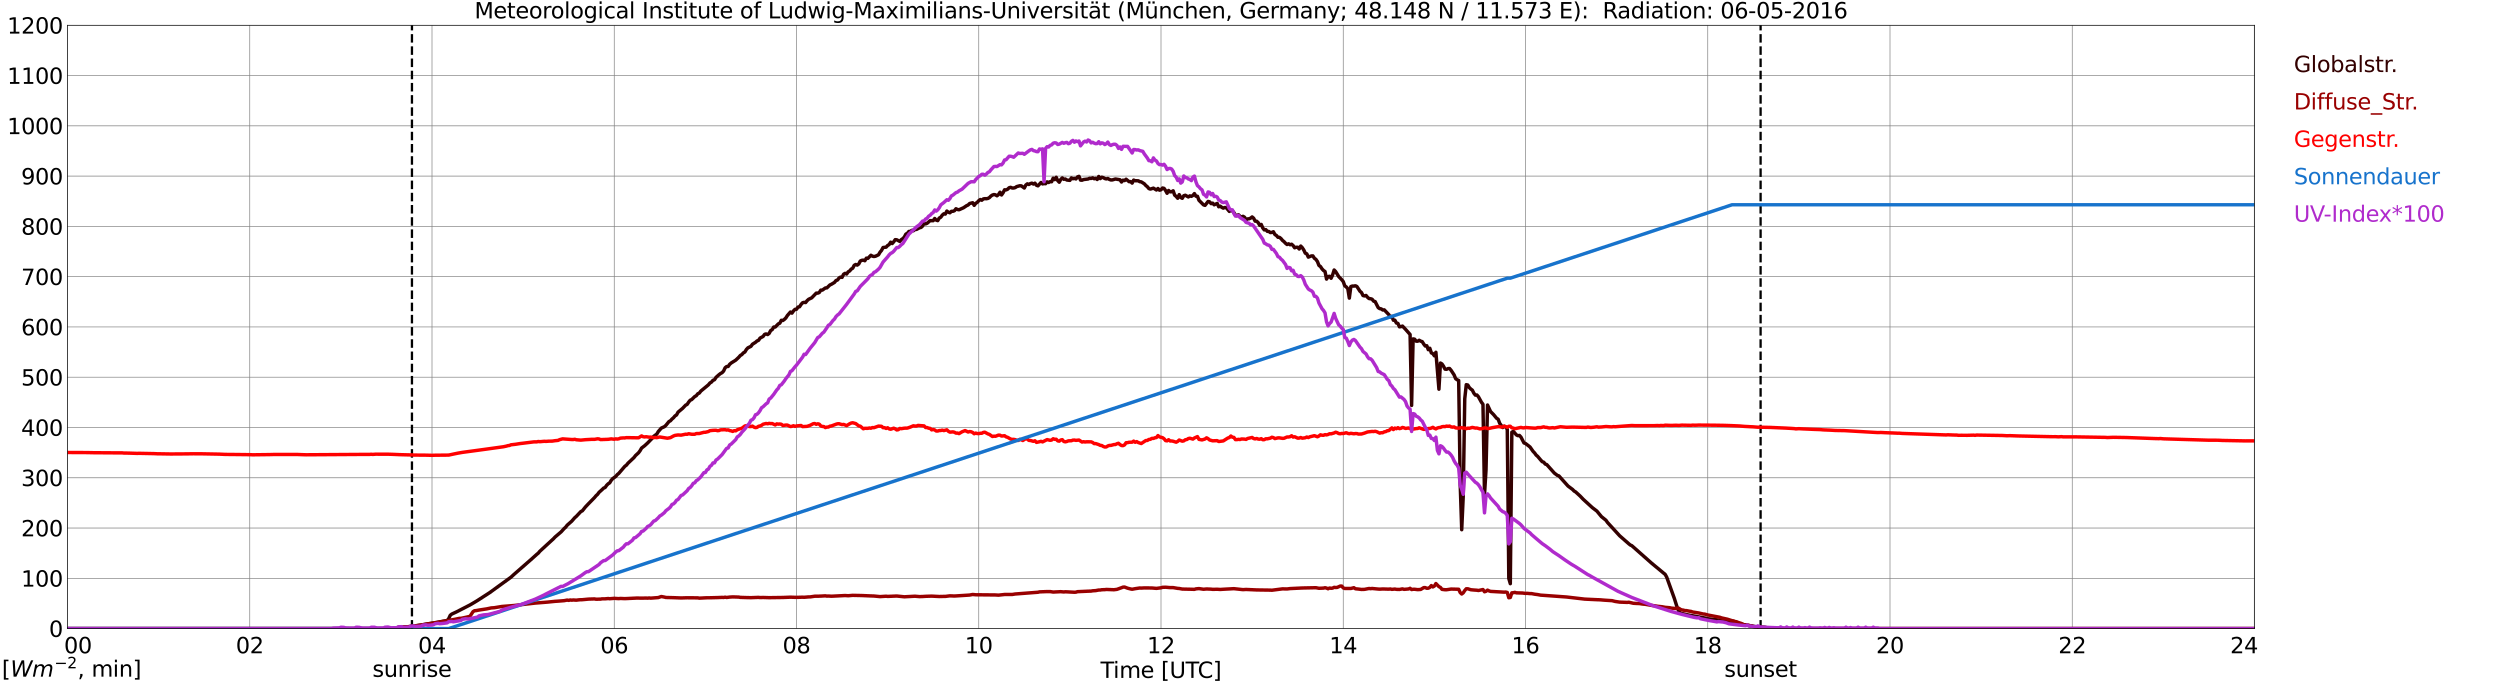 <?xml version="1.0" encoding="utf-8" standalone="no"?>
<!DOCTYPE svg PUBLIC "-//W3C//DTD SVG 1.1//EN"
  "http://www.w3.org/Graphics/SVG/1.1/DTD/svg11.dtd">
<svg xmlns:xlink="http://www.w3.org/1999/xlink" width="1085.4pt" height="296.64pt" viewBox="0 0 1085.4 296.64" xmlns="http://www.w3.org/2000/svg" version="1.1">
 <defs>
  <style type="text/css">*{stroke-linejoin: round; stroke-linecap: butt}</style>
 </defs>
 <g id="figure_1">
  <g id="patch_1">
   <path d="M 0 296.64 
L 1085.4 296.64 
L 1085.4 0 
L 0 0 
z
" style="fill: #ffffff"/>
  </g>
  <g id="axes_1">
   <g id="patch_2">
    <path d="M 29.306 272.909 
L 978.814 272.909 
L 978.814 10.976 
L 29.306 10.976 
z
" style="fill: #ffffff"/>
   </g>
   <g id="patch_3">
    <path d="M 978.814 272.909 
L 978.814 272.909 
L 978.814 10.976 
L 978.814 10.976 
z
" clip-path="url(#pe03e9ffbdf)" style="fill: #d3d3d3; opacity: 0.25; stroke: #d3d3d3; stroke-linejoin: miter"/>
   </g>
   <g id="matplotlib.axis_1">
    <g id="xtick_1">
     <g id="line2d_1">
      <path d="M 29.306 272.909 
L 29.306 10.976 
" clip-path="url(#pe03e9ffbdf)" style="fill: none; stroke: #808080; stroke-width: 0.3; stroke-linecap: square"/>
     </g>
     <g id="line2d_2"/>
     <g id="text_1">
      <!--    00 -->
      <g transform="translate(18.733 283.627) scale(0.095 -0.095)">
       <defs>
        <path id="DejaVuSans-20" transform="scale(0.016)"/>
        <path id="DejaVuSans-30" d="M 2034 4250 
Q 1547 4250 1301 3770 
Q 1056 3291 1056 2328 
Q 1056 1369 1301 889 
Q 1547 409 2034 409 
Q 2525 409 2770 889 
Q 3016 1369 3016 2328 
Q 3016 3291 2770 3770 
Q 2525 4250 2034 4250 
z
M 2034 4750 
Q 2819 4750 3233 4129 
Q 3647 3509 3647 2328 
Q 3647 1150 3233 529 
Q 2819 -91 2034 -91 
Q 1250 -91 836 529 
Q 422 1150 422 2328 
Q 422 3509 836 4129 
Q 1250 4750 2034 4750 
z
" transform="scale(0.016)"/>
       </defs>
       <use xlink:href="#DejaVuSans-20"/>
       <use xlink:href="#DejaVuSans-20" transform="translate(31.787 0)"/>
       <use xlink:href="#DejaVuSans-20" transform="translate(63.574 0)"/>
       <use xlink:href="#DejaVuSans-30" transform="translate(95.361 0)"/>
       <use xlink:href="#DejaVuSans-30" transform="translate(158.984 0)"/>
      </g>
     </g>
    </g>
    <g id="xtick_2">
     <g id="line2d_3">
      <path d="M 108.431 272.909 
L 108.431 10.976 
" clip-path="url(#pe03e9ffbdf)" style="fill: none; stroke: #808080; stroke-width: 0.3; stroke-linecap: square"/>
     </g>
     <g id="line2d_4"/>
     <g id="text_2">
      <!-- 02 -->
      <g transform="translate(102.387 283.627) scale(0.095 -0.095)">
       <defs>
        <path id="DejaVuSans-32" d="M 1228 531 
L 3431 531 
L 3431 0 
L 469 0 
L 469 531 
Q 828 903 1448 1529 
Q 2069 2156 2228 2338 
Q 2531 2678 2651 2914 
Q 2772 3150 2772 3378 
Q 2772 3750 2511 3984 
Q 2250 4219 1831 4219 
Q 1534 4219 1204 4116 
Q 875 4013 500 3803 
L 500 4441 
Q 881 4594 1212 4672 
Q 1544 4750 1819 4750 
Q 2544 4750 2975 4387 
Q 3406 4025 3406 3419 
Q 3406 3131 3298 2873 
Q 3191 2616 2906 2266 
Q 2828 2175 2409 1742 
Q 1991 1309 1228 531 
z
" transform="scale(0.016)"/>
       </defs>
       <use xlink:href="#DejaVuSans-30"/>
       <use xlink:href="#DejaVuSans-32" transform="translate(63.623 0)"/>
      </g>
     </g>
    </g>
    <g id="xtick_3">
     <g id="line2d_5">
      <path d="M 187.557 272.909 
L 187.557 10.976 
" clip-path="url(#pe03e9ffbdf)" style="fill: none; stroke: #808080; stroke-width: 0.3; stroke-linecap: square"/>
     </g>
     <g id="line2d_6"/>
     <g id="text_3">
      <!-- 04 -->
      <g transform="translate(181.513 283.627) scale(0.095 -0.095)">
       <defs>
        <path id="DejaVuSans-34" d="M 2419 4116 
L 825 1625 
L 2419 1625 
L 2419 4116 
z
M 2253 4666 
L 3047 4666 
L 3047 1625 
L 3713 1625 
L 3713 1100 
L 3047 1100 
L 3047 0 
L 2419 0 
L 2419 1100 
L 313 1100 
L 313 1709 
L 2253 4666 
z
" transform="scale(0.016)"/>
       </defs>
       <use xlink:href="#DejaVuSans-30"/>
       <use xlink:href="#DejaVuSans-34" transform="translate(63.623 0)"/>
      </g>
     </g>
    </g>
    <g id="xtick_4">
     <g id="line2d_7">
      <path d="M 266.683 272.909 
L 266.683 10.976 
" clip-path="url(#pe03e9ffbdf)" style="fill: none; stroke: #808080; stroke-width: 0.3; stroke-linecap: square"/>
     </g>
     <g id="line2d_8"/>
     <g id="text_4">
      <!-- 06 -->
      <g transform="translate(260.638 283.627) scale(0.095 -0.095)">
       <defs>
        <path id="DejaVuSans-36" d="M 2113 2584 
Q 1688 2584 1439 2293 
Q 1191 2003 1191 1497 
Q 1191 994 1439 701 
Q 1688 409 2113 409 
Q 2538 409 2786 701 
Q 3034 994 3034 1497 
Q 3034 2003 2786 2293 
Q 2538 2584 2113 2584 
z
M 3366 4563 
L 3366 3988 
Q 3128 4100 2886 4159 
Q 2644 4219 2406 4219 
Q 1781 4219 1451 3797 
Q 1122 3375 1075 2522 
Q 1259 2794 1537 2939 
Q 1816 3084 2150 3084 
Q 2853 3084 3261 2657 
Q 3669 2231 3669 1497 
Q 3669 778 3244 343 
Q 2819 -91 2113 -91 
Q 1303 -91 875 529 
Q 447 1150 447 2328 
Q 447 3434 972 4092 
Q 1497 4750 2381 4750 
Q 2619 4750 2861 4703 
Q 3103 4656 3366 4563 
z
" transform="scale(0.016)"/>
       </defs>
       <use xlink:href="#DejaVuSans-30"/>
       <use xlink:href="#DejaVuSans-36" transform="translate(63.623 0)"/>
      </g>
     </g>
    </g>
    <g id="xtick_5">
     <g id="line2d_9">
      <path d="M 345.808 272.909 
L 345.808 10.976 
" clip-path="url(#pe03e9ffbdf)" style="fill: none; stroke: #808080; stroke-width: 0.3; stroke-linecap: square"/>
     </g>
     <g id="line2d_10"/>
     <g id="text_5">
      <!-- 08 -->
      <g transform="translate(339.764 283.627) scale(0.095 -0.095)">
       <defs>
        <path id="DejaVuSans-38" d="M 2034 2216 
Q 1584 2216 1326 1975 
Q 1069 1734 1069 1313 
Q 1069 891 1326 650 
Q 1584 409 2034 409 
Q 2484 409 2743 651 
Q 3003 894 3003 1313 
Q 3003 1734 2745 1975 
Q 2488 2216 2034 2216 
z
M 1403 2484 
Q 997 2584 770 2862 
Q 544 3141 544 3541 
Q 544 4100 942 4425 
Q 1341 4750 2034 4750 
Q 2731 4750 3128 4425 
Q 3525 4100 3525 3541 
Q 3525 3141 3298 2862 
Q 3072 2584 2669 2484 
Q 3125 2378 3379 2068 
Q 3634 1759 3634 1313 
Q 3634 634 3220 271 
Q 2806 -91 2034 -91 
Q 1263 -91 848 271 
Q 434 634 434 1313 
Q 434 1759 690 2068 
Q 947 2378 1403 2484 
z
M 1172 3481 
Q 1172 3119 1398 2916 
Q 1625 2713 2034 2713 
Q 2441 2713 2670 2916 
Q 2900 3119 2900 3481 
Q 2900 3844 2670 4047 
Q 2441 4250 2034 4250 
Q 1625 4250 1398 4047 
Q 1172 3844 1172 3481 
z
" transform="scale(0.016)"/>
       </defs>
       <use xlink:href="#DejaVuSans-30"/>
       <use xlink:href="#DejaVuSans-38" transform="translate(63.623 0)"/>
      </g>
     </g>
    </g>
    <g id="xtick_6">
     <g id="line2d_11">
      <path d="M 424.934 272.909 
L 424.934 10.976 
" clip-path="url(#pe03e9ffbdf)" style="fill: none; stroke: #808080; stroke-width: 0.3; stroke-linecap: square"/>
     </g>
     <g id="line2d_12"/>
     <g id="text_6">
      <!-- 10 -->
      <g transform="translate(418.89 283.627) scale(0.095 -0.095)">
       <defs>
        <path id="DejaVuSans-31" d="M 794 531 
L 1825 531 
L 1825 4091 
L 703 3866 
L 703 4441 
L 1819 4666 
L 2450 4666 
L 2450 531 
L 3481 531 
L 3481 0 
L 794 0 
L 794 531 
z
" transform="scale(0.016)"/>
       </defs>
       <use xlink:href="#DejaVuSans-31"/>
       <use xlink:href="#DejaVuSans-30" transform="translate(63.623 0)"/>
      </g>
     </g>
    </g>
    <g id="xtick_7">
     <g id="line2d_13">
      <path d="M 504.06 272.909 
L 504.06 10.976 
" clip-path="url(#pe03e9ffbdf)" style="fill: none; stroke: #808080; stroke-width: 0.3; stroke-linecap: square"/>
     </g>
     <g id="line2d_14"/>
     <g id="text_7">
      <!-- 12 -->
      <g transform="translate(498.015 283.627) scale(0.095 -0.095)">
       <use xlink:href="#DejaVuSans-31"/>
       <use xlink:href="#DejaVuSans-32" transform="translate(63.623 0)"/>
      </g>
     </g>
    </g>
    <g id="xtick_8">
     <g id="line2d_15">
      <path d="M 583.185 272.909 
L 583.185 10.976 
" clip-path="url(#pe03e9ffbdf)" style="fill: none; stroke: #808080; stroke-width: 0.3; stroke-linecap: square"/>
     </g>
     <g id="line2d_16"/>
     <g id="text_8">
      <!-- 14 -->
      <g transform="translate(577.141 283.627) scale(0.095 -0.095)">
       <use xlink:href="#DejaVuSans-31"/>
       <use xlink:href="#DejaVuSans-34" transform="translate(63.623 0)"/>
      </g>
     </g>
    </g>
    <g id="xtick_9">
     <g id="line2d_17">
      <path d="M 662.311 272.909 
L 662.311 10.976 
" clip-path="url(#pe03e9ffbdf)" style="fill: none; stroke: #808080; stroke-width: 0.3; stroke-linecap: square"/>
     </g>
     <g id="line2d_18"/>
     <g id="text_9">
      <!-- 16 -->
      <g transform="translate(656.267 283.627) scale(0.095 -0.095)">
       <use xlink:href="#DejaVuSans-31"/>
       <use xlink:href="#DejaVuSans-36" transform="translate(63.623 0)"/>
      </g>
     </g>
    </g>
    <g id="xtick_10">
     <g id="line2d_19">
      <path d="M 741.437 272.909 
L 741.437 10.976 
" clip-path="url(#pe03e9ffbdf)" style="fill: none; stroke: #808080; stroke-width: 0.3; stroke-linecap: square"/>
     </g>
     <g id="line2d_20"/>
     <g id="text_10">
      <!-- 18 -->
      <g transform="translate(735.392 283.627) scale(0.095 -0.095)">
       <use xlink:href="#DejaVuSans-31"/>
       <use xlink:href="#DejaVuSans-38" transform="translate(63.623 0)"/>
      </g>
     </g>
    </g>
    <g id="xtick_11">
     <g id="line2d_21">
      <path d="M 820.562 272.909 
L 820.562 10.976 
" clip-path="url(#pe03e9ffbdf)" style="fill: none; stroke: #808080; stroke-width: 0.3; stroke-linecap: square"/>
     </g>
     <g id="line2d_22"/>
     <g id="text_11">
      <!-- 20 -->
      <g transform="translate(814.518 283.627) scale(0.095 -0.095)">
       <use xlink:href="#DejaVuSans-32"/>
       <use xlink:href="#DejaVuSans-30" transform="translate(63.623 0)"/>
      </g>
     </g>
    </g>
    <g id="xtick_12">
     <g id="line2d_23">
      <path d="M 899.688 272.909 
L 899.688 10.976 
" clip-path="url(#pe03e9ffbdf)" style="fill: none; stroke: #808080; stroke-width: 0.3; stroke-linecap: square"/>
     </g>
     <g id="line2d_24"/>
     <g id="text_12">
      <!-- 22 -->
      <g transform="translate(893.644 283.627) scale(0.095 -0.095)">
       <use xlink:href="#DejaVuSans-32"/>
       <use xlink:href="#DejaVuSans-32" transform="translate(63.623 0)"/>
      </g>
     </g>
    </g>
    <g id="xtick_13">
     <g id="line2d_25">
      <path d="M 978.814 272.909 
L 978.814 10.976 
" clip-path="url(#pe03e9ffbdf)" style="fill: none; stroke: #808080; stroke-width: 0.3; stroke-linecap: square"/>
     </g>
     <g id="line2d_26"/>
     <g id="text_13">
      <!-- 24    -->
      <g transform="translate(968.241 283.627) scale(0.095 -0.095)">
       <use xlink:href="#DejaVuSans-32"/>
       <use xlink:href="#DejaVuSans-34" transform="translate(63.623 0)"/>
       <use xlink:href="#DejaVuSans-20" transform="translate(127.246 0)"/>
       <use xlink:href="#DejaVuSans-20" transform="translate(159.033 0)"/>
       <use xlink:href="#DejaVuSans-20" transform="translate(190.82 0)"/>
      </g>
     </g>
    </g>
    <g id="text_14">
     <!-- Time [UTC] -->
     <g transform="translate(477.806 294.322) scale(0.095 -0.095)">
      <defs>
       <path id="DejaVuSans-54" d="M -19 4666 
L 3928 4666 
L 3928 4134 
L 2272 4134 
L 2272 0 
L 1638 0 
L 1638 4134 
L -19 4134 
L -19 4666 
z
" transform="scale(0.016)"/>
       <path id="DejaVuSans-69" d="M 603 3500 
L 1178 3500 
L 1178 0 
L 603 0 
L 603 3500 
z
M 603 4863 
L 1178 4863 
L 1178 4134 
L 603 4134 
L 603 4863 
z
" transform="scale(0.016)"/>
       <path id="DejaVuSans-6d" d="M 3328 2828 
Q 3544 3216 3844 3400 
Q 4144 3584 4550 3584 
Q 5097 3584 5394 3201 
Q 5691 2819 5691 2113 
L 5691 0 
L 5113 0 
L 5113 2094 
Q 5113 2597 4934 2840 
Q 4756 3084 4391 3084 
Q 3944 3084 3684 2787 
Q 3425 2491 3425 1978 
L 3425 0 
L 2847 0 
L 2847 2094 
Q 2847 2600 2669 2842 
Q 2491 3084 2119 3084 
Q 1678 3084 1418 2786 
Q 1159 2488 1159 1978 
L 1159 0 
L 581 0 
L 581 3500 
L 1159 3500 
L 1159 2956 
Q 1356 3278 1631 3431 
Q 1906 3584 2284 3584 
Q 2666 3584 2933 3390 
Q 3200 3197 3328 2828 
z
" transform="scale(0.016)"/>
       <path id="DejaVuSans-65" d="M 3597 1894 
L 3597 1613 
L 953 1613 
Q 991 1019 1311 708 
Q 1631 397 2203 397 
Q 2534 397 2845 478 
Q 3156 559 3463 722 
L 3463 178 
Q 3153 47 2828 -22 
Q 2503 -91 2169 -91 
Q 1331 -91 842 396 
Q 353 884 353 1716 
Q 353 2575 817 3079 
Q 1281 3584 2069 3584 
Q 2775 3584 3186 3129 
Q 3597 2675 3597 1894 
z
M 3022 2063 
Q 3016 2534 2758 2815 
Q 2500 3097 2075 3097 
Q 1594 3097 1305 2825 
Q 1016 2553 972 2059 
L 3022 2063 
z
" transform="scale(0.016)"/>
       <path id="DejaVuSans-5b" d="M 550 4863 
L 1875 4863 
L 1875 4416 
L 1125 4416 
L 1125 -397 
L 1875 -397 
L 1875 -844 
L 550 -844 
L 550 4863 
z
" transform="scale(0.016)"/>
       <path id="DejaVuSans-55" d="M 556 4666 
L 1191 4666 
L 1191 1831 
Q 1191 1081 1462 751 
Q 1734 422 2344 422 
Q 2950 422 3222 751 
Q 3494 1081 3494 1831 
L 3494 4666 
L 4128 4666 
L 4128 1753 
Q 4128 841 3676 375 
Q 3225 -91 2344 -91 
Q 1459 -91 1007 375 
Q 556 841 556 1753 
L 556 4666 
z
" transform="scale(0.016)"/>
       <path id="DejaVuSans-43" d="M 4122 4306 
L 4122 3641 
Q 3803 3938 3442 4084 
Q 3081 4231 2675 4231 
Q 1875 4231 1450 3742 
Q 1025 3253 1025 2328 
Q 1025 1406 1450 917 
Q 1875 428 2675 428 
Q 3081 428 3442 575 
Q 3803 722 4122 1019 
L 4122 359 
Q 3791 134 3420 21 
Q 3050 -91 2638 -91 
Q 1578 -91 968 557 
Q 359 1206 359 2328 
Q 359 3453 968 4101 
Q 1578 4750 2638 4750 
Q 3056 4750 3426 4639 
Q 3797 4528 4122 4306 
z
" transform="scale(0.016)"/>
       <path id="DejaVuSans-5d" d="M 1947 4863 
L 1947 -844 
L 622 -844 
L 622 -397 
L 1369 -397 
L 1369 4416 
L 622 4416 
L 622 4863 
L 1947 4863 
z
" transform="scale(0.016)"/>
      </defs>
      <use xlink:href="#DejaVuSans-54"/>
      <use xlink:href="#DejaVuSans-69" transform="translate(57.959 0)"/>
      <use xlink:href="#DejaVuSans-6d" transform="translate(85.742 0)"/>
      <use xlink:href="#DejaVuSans-65" transform="translate(183.154 0)"/>
      <use xlink:href="#DejaVuSans-20" transform="translate(244.678 0)"/>
      <use xlink:href="#DejaVuSans-5b" transform="translate(276.465 0)"/>
      <use xlink:href="#DejaVuSans-55" transform="translate(315.479 0)"/>
      <use xlink:href="#DejaVuSans-54" transform="translate(388.672 0)"/>
      <use xlink:href="#DejaVuSans-43" transform="translate(443.881 0)"/>
      <use xlink:href="#DejaVuSans-5d" transform="translate(513.705 0)"/>
     </g>
    </g>
   </g>
   <g id="matplotlib.axis_2">
    <g id="ytick_1">
     <g id="line2d_27">
      <path d="M 29.306 272.909 
L 978.814 272.909 
" clip-path="url(#pe03e9ffbdf)" style="fill: none; stroke: #808080; stroke-width: 0.3; stroke-linecap: square"/>
     </g>
     <g id="line2d_28"/>
     <g id="text_15">
      <!-- 0 -->
      <g transform="translate(21.261 276.518) scale(0.095 -0.095)">
       <use xlink:href="#DejaVuSans-30"/>
      </g>
     </g>
    </g>
    <g id="ytick_2">
     <g id="line2d_29">
      <path d="M 29.306 251.081 
L 978.814 251.081 
" clip-path="url(#pe03e9ffbdf)" style="fill: none; stroke: #808080; stroke-width: 0.3; stroke-linecap: square"/>
     </g>
     <g id="line2d_30"/>
     <g id="text_16">
      <!-- 100 -->
      <g transform="translate(9.173 254.69) scale(0.095 -0.095)">
       <use xlink:href="#DejaVuSans-31"/>
       <use xlink:href="#DejaVuSans-30" transform="translate(63.623 0)"/>
       <use xlink:href="#DejaVuSans-30" transform="translate(127.246 0)"/>
      </g>
     </g>
    </g>
    <g id="ytick_3">
     <g id="line2d_31">
      <path d="M 29.306 229.253 
L 978.814 229.253 
" clip-path="url(#pe03e9ffbdf)" style="fill: none; stroke: #808080; stroke-width: 0.3; stroke-linecap: square"/>
     </g>
     <g id="line2d_32"/>
     <g id="text_17">
      <!-- 200 -->
      <g transform="translate(9.173 232.863) scale(0.095 -0.095)">
       <use xlink:href="#DejaVuSans-32"/>
       <use xlink:href="#DejaVuSans-30" transform="translate(63.623 0)"/>
       <use xlink:href="#DejaVuSans-30" transform="translate(127.246 0)"/>
      </g>
     </g>
    </g>
    <g id="ytick_4">
     <g id="line2d_33">
      <path d="M 29.306 207.426 
L 978.814 207.426 
" clip-path="url(#pe03e9ffbdf)" style="fill: none; stroke: #808080; stroke-width: 0.3; stroke-linecap: square"/>
     </g>
     <g id="line2d_34"/>
     <g id="text_18">
      <!-- 300 -->
      <g transform="translate(9.173 211.035) scale(0.095 -0.095)">
       <defs>
        <path id="DejaVuSans-33" d="M 2597 2516 
Q 3050 2419 3304 2112 
Q 3559 1806 3559 1356 
Q 3559 666 3084 287 
Q 2609 -91 1734 -91 
Q 1441 -91 1130 -33 
Q 819 25 488 141 
L 488 750 
Q 750 597 1062 519 
Q 1375 441 1716 441 
Q 2309 441 2620 675 
Q 2931 909 2931 1356 
Q 2931 1769 2642 2001 
Q 2353 2234 1838 2234 
L 1294 2234 
L 1294 2753 
L 1863 2753 
Q 2328 2753 2575 2939 
Q 2822 3125 2822 3475 
Q 2822 3834 2567 4026 
Q 2313 4219 1838 4219 
Q 1578 4219 1281 4162 
Q 984 4106 628 3988 
L 628 4550 
Q 988 4650 1302 4700 
Q 1616 4750 1894 4750 
Q 2613 4750 3031 4423 
Q 3450 4097 3450 3541 
Q 3450 3153 3228 2886 
Q 3006 2619 2597 2516 
z
" transform="scale(0.016)"/>
       </defs>
       <use xlink:href="#DejaVuSans-33"/>
       <use xlink:href="#DejaVuSans-30" transform="translate(63.623 0)"/>
       <use xlink:href="#DejaVuSans-30" transform="translate(127.246 0)"/>
      </g>
     </g>
    </g>
    <g id="ytick_5">
     <g id="line2d_35">
      <path d="M 29.306 185.598 
L 978.814 185.598 
" clip-path="url(#pe03e9ffbdf)" style="fill: none; stroke: #808080; stroke-width: 0.3; stroke-linecap: square"/>
     </g>
     <g id="line2d_36"/>
     <g id="text_19">
      <!-- 400 -->
      <g transform="translate(9.173 189.207) scale(0.095 -0.095)">
       <use xlink:href="#DejaVuSans-34"/>
       <use xlink:href="#DejaVuSans-30" transform="translate(63.623 0)"/>
       <use xlink:href="#DejaVuSans-30" transform="translate(127.246 0)"/>
      </g>
     </g>
    </g>
    <g id="ytick_6">
     <g id="line2d_37">
      <path d="M 29.306 163.77 
L 978.814 163.77 
" clip-path="url(#pe03e9ffbdf)" style="fill: none; stroke: #808080; stroke-width: 0.3; stroke-linecap: square"/>
     </g>
     <g id="line2d_38"/>
     <g id="text_20">
      <!-- 500 -->
      <g transform="translate(9.173 167.379) scale(0.095 -0.095)">
       <defs>
        <path id="DejaVuSans-35" d="M 691 4666 
L 3169 4666 
L 3169 4134 
L 1269 4134 
L 1269 2991 
Q 1406 3038 1543 3061 
Q 1681 3084 1819 3084 
Q 2600 3084 3056 2656 
Q 3513 2228 3513 1497 
Q 3513 744 3044 326 
Q 2575 -91 1722 -91 
Q 1428 -91 1123 -41 
Q 819 9 494 109 
L 494 744 
Q 775 591 1075 516 
Q 1375 441 1709 441 
Q 2250 441 2565 725 
Q 2881 1009 2881 1497 
Q 2881 1984 2565 2268 
Q 2250 2553 1709 2553 
Q 1456 2553 1204 2497 
Q 953 2441 691 2322 
L 691 4666 
z
" transform="scale(0.016)"/>
       </defs>
       <use xlink:href="#DejaVuSans-35"/>
       <use xlink:href="#DejaVuSans-30" transform="translate(63.623 0)"/>
       <use xlink:href="#DejaVuSans-30" transform="translate(127.246 0)"/>
      </g>
     </g>
    </g>
    <g id="ytick_7">
     <g id="line2d_39">
      <path d="M 29.306 141.942 
L 978.814 141.942 
" clip-path="url(#pe03e9ffbdf)" style="fill: none; stroke: #808080; stroke-width: 0.3; stroke-linecap: square"/>
     </g>
     <g id="line2d_40"/>
     <g id="text_21">
      <!-- 600 -->
      <g transform="translate(9.173 145.551) scale(0.095 -0.095)">
       <use xlink:href="#DejaVuSans-36"/>
       <use xlink:href="#DejaVuSans-30" transform="translate(63.623 0)"/>
       <use xlink:href="#DejaVuSans-30" transform="translate(127.246 0)"/>
      </g>
     </g>
    </g>
    <g id="ytick_8">
     <g id="line2d_41">
      <path d="M 29.306 120.114 
L 978.814 120.114 
" clip-path="url(#pe03e9ffbdf)" style="fill: none; stroke: #808080; stroke-width: 0.3; stroke-linecap: square"/>
     </g>
     <g id="line2d_42"/>
     <g id="text_22">
      <!-- 700 -->
      <g transform="translate(9.173 123.724) scale(0.095 -0.095)">
       <defs>
        <path id="DejaVuSans-37" d="M 525 4666 
L 3525 4666 
L 3525 4397 
L 1831 0 
L 1172 0 
L 2766 4134 
L 525 4134 
L 525 4666 
z
" transform="scale(0.016)"/>
       </defs>
       <use xlink:href="#DejaVuSans-37"/>
       <use xlink:href="#DejaVuSans-30" transform="translate(63.623 0)"/>
       <use xlink:href="#DejaVuSans-30" transform="translate(127.246 0)"/>
      </g>
     </g>
    </g>
    <g id="ytick_9">
     <g id="line2d_43">
      <path d="M 29.306 98.287 
L 978.814 98.287 
" clip-path="url(#pe03e9ffbdf)" style="fill: none; stroke: #808080; stroke-width: 0.3; stroke-linecap: square"/>
     </g>
     <g id="line2d_44"/>
     <g id="text_23">
      <!-- 800 -->
      <g transform="translate(9.173 101.896) scale(0.095 -0.095)">
       <use xlink:href="#DejaVuSans-38"/>
       <use xlink:href="#DejaVuSans-30" transform="translate(63.623 0)"/>
       <use xlink:href="#DejaVuSans-30" transform="translate(127.246 0)"/>
      </g>
     </g>
    </g>
    <g id="ytick_10">
     <g id="line2d_45">
      <path d="M 29.306 76.459 
L 978.814 76.459 
" clip-path="url(#pe03e9ffbdf)" style="fill: none; stroke: #808080; stroke-width: 0.3; stroke-linecap: square"/>
     </g>
     <g id="line2d_46"/>
     <g id="text_24">
      <!-- 900 -->
      <g transform="translate(9.173 80.068) scale(0.095 -0.095)">
       <defs>
        <path id="DejaVuSans-39" d="M 703 97 
L 703 672 
Q 941 559 1184 500 
Q 1428 441 1663 441 
Q 2288 441 2617 861 
Q 2947 1281 2994 2138 
Q 2813 1869 2534 1725 
Q 2256 1581 1919 1581 
Q 1219 1581 811 2004 
Q 403 2428 403 3163 
Q 403 3881 828 4315 
Q 1253 4750 1959 4750 
Q 2769 4750 3195 4129 
Q 3622 3509 3622 2328 
Q 3622 1225 3098 567 
Q 2575 -91 1691 -91 
Q 1453 -91 1209 -44 
Q 966 3 703 97 
z
M 1959 2075 
Q 2384 2075 2632 2365 
Q 2881 2656 2881 3163 
Q 2881 3666 2632 3958 
Q 2384 4250 1959 4250 
Q 1534 4250 1286 3958 
Q 1038 3666 1038 3163 
Q 1038 2656 1286 2365 
Q 1534 2075 1959 2075 
z
" transform="scale(0.016)"/>
       </defs>
       <use xlink:href="#DejaVuSans-39"/>
       <use xlink:href="#DejaVuSans-30" transform="translate(63.623 0)"/>
       <use xlink:href="#DejaVuSans-30" transform="translate(127.246 0)"/>
      </g>
     </g>
    </g>
    <g id="ytick_11">
     <g id="line2d_47">
      <path d="M 29.306 54.631 
L 978.814 54.631 
" clip-path="url(#pe03e9ffbdf)" style="fill: none; stroke: #808080; stroke-width: 0.3; stroke-linecap: square"/>
     </g>
     <g id="line2d_48"/>
     <g id="text_25">
      <!-- 1000 -->
      <g transform="translate(3.128 58.24) scale(0.095 -0.095)">
       <use xlink:href="#DejaVuSans-31"/>
       <use xlink:href="#DejaVuSans-30" transform="translate(63.623 0)"/>
       <use xlink:href="#DejaVuSans-30" transform="translate(127.246 0)"/>
       <use xlink:href="#DejaVuSans-30" transform="translate(190.869 0)"/>
      </g>
     </g>
    </g>
    <g id="ytick_12">
     <g id="line2d_49">
      <path d="M 29.306 32.803 
L 978.814 32.803 
" clip-path="url(#pe03e9ffbdf)" style="fill: none; stroke: #808080; stroke-width: 0.3; stroke-linecap: square"/>
     </g>
     <g id="line2d_50"/>
     <g id="text_26">
      <!-- 1100 -->
      <g transform="translate(3.128 36.413) scale(0.095 -0.095)">
       <use xlink:href="#DejaVuSans-31"/>
       <use xlink:href="#DejaVuSans-31" transform="translate(63.623 0)"/>
       <use xlink:href="#DejaVuSans-30" transform="translate(127.246 0)"/>
       <use xlink:href="#DejaVuSans-30" transform="translate(190.869 0)"/>
      </g>
     </g>
    </g>
    <g id="ytick_13">
     <g id="line2d_51">
      <path d="M 29.306 10.976 
L 978.814 10.976 
" clip-path="url(#pe03e9ffbdf)" style="fill: none; stroke: #808080; stroke-width: 0.3; stroke-linecap: square"/>
     </g>
     <g id="line2d_52"/>
     <g id="text_27">
      <!-- 1200 -->
      <g transform="translate(3.128 14.585) scale(0.095 -0.095)">
       <use xlink:href="#DejaVuSans-31"/>
       <use xlink:href="#DejaVuSans-32" transform="translate(63.623 0)"/>
       <use xlink:href="#DejaVuSans-30" transform="translate(127.246 0)"/>
       <use xlink:href="#DejaVuSans-30" transform="translate(190.869 0)"/>
      </g>
     </g>
    </g>
   </g>
   <g id="line2d_53">
    <path d="M 178.853 272.909 
L 178.853 10.976 
" clip-path="url(#pe03e9ffbdf)" style="fill: none; stroke-dasharray: 3.7,1.6; stroke-dashoffset: 0; stroke: #000000"/>
   </g>
   <g id="line2d_54">
    <path d="M 764.383 272.909 
L 764.383 10.976 
" clip-path="url(#pe03e9ffbdf)" style="fill: none; stroke-dasharray: 3.7,1.6; stroke-dashoffset: 0; stroke: #000000"/>
   </g>
   <g id="line2d_55">
    <path d="M 29.306 272.909 
L 171.732 272.909 
L 172.391 272.509 
L 174.37 272.391 
L 175.688 272.215 
L 177.666 272.066 
L 178.326 271.918 
L 178.985 271.918 
L 181.623 271.503 
L 182.941 271.326 
L 184.92 270.97 
L 188.876 270.348 
L 194.151 269.401 
L 194.81 268.6 
L 195.47 267.148 
L 196.129 266.616 
L 198.107 265.699 
L 204.042 262.648 
L 206.02 261.493 
L 207.339 260.692 
L 212.614 257.287 
L 221.845 250.594 
L 223.164 249.378 
L 230.417 243.042 
L 233.054 240.671 
L 233.714 240.139 
L 234.373 239.34 
L 240.308 233.889 
L 240.967 233.178 
L 243.604 230.927 
L 244.923 229.476 
L 245.583 228.884 
L 246.242 228.024 
L 248.22 226.278 
L 249.539 224.768 
L 250.198 224.205 
L 252.176 222.103 
L 252.836 221.775 
L 254.155 220.118 
L 255.473 218.726 
L 258.111 216.03 
L 258.77 215.231 
L 259.43 214.637 
L 260.089 213.749 
L 261.408 212.566 
L 262.067 211.913 
L 262.726 211.647 
L 263.386 210.7 
L 264.045 210.047 
L 264.705 209.632 
L 265.364 208.537 
L 266.023 207.797 
L 267.342 206.849 
L 268.002 206.05 
L 268.661 205.516 
L 271.298 202.436 
L 271.958 201.962 
L 272.617 201.133 
L 275.255 198.644 
L 275.914 197.786 
L 277.233 196.573 
L 277.892 195.684 
L 278.552 194.527 
L 279.87 193.521 
L 281.189 192.308 
L 283.167 190.262 
L 283.827 189.435 
L 285.145 188.457 
L 285.805 187.361 
L 287.124 185.851 
L 288.442 185.257 
L 289.102 184.666 
L 290.42 183.037 
L 291.08 182.682 
L 291.739 181.942 
L 292.399 181.378 
L 293.058 180.58 
L 293.717 180.165 
L 294.377 178.949 
L 296.355 177.29 
L 297.674 175.9 
L 298.333 175.574 
L 298.992 174.566 
L 299.652 173.767 
L 300.311 173.47 
L 301.63 172.167 
L 302.289 171.811 
L 302.949 170.954 
L 303.608 170.657 
L 304.267 169.799 
L 307.564 167.073 
L 308.224 166.274 
L 308.883 165.889 
L 309.543 165.119 
L 310.202 164.881 
L 310.861 163.844 
L 312.18 162.661 
L 312.839 162.157 
L 313.499 161.801 
L 314.158 161.09 
L 314.818 159.669 
L 315.477 159.136 
L 316.136 159.105 
L 316.796 158.158 
L 317.455 157.595 
L 319.433 156.353 
L 320.752 155.109 
L 321.411 154.338 
L 322.071 153.952 
L 322.73 153.212 
L 323.39 152.828 
L 324.049 151.732 
L 324.708 151.02 
L 326.027 150.37 
L 326.686 149.451 
L 328.005 148.622 
L 328.665 148.03 
L 329.324 147.764 
L 329.983 146.786 
L 331.302 146.074 
L 331.961 145.157 
L 332.621 144.978 
L 333.28 145.245 
L 333.94 144.743 
L 334.599 143.499 
L 335.258 143.112 
L 335.918 141.988 
L 336.577 141.988 
L 337.896 140.626 
L 338.555 140.329 
L 339.215 139.057 
L 339.874 139.144 
L 340.533 138.67 
L 341.193 138.02 
L 341.852 136.983 
L 343.171 135.472 
L 343.83 135.946 
L 344.49 134.999 
L 345.149 134.318 
L 345.808 134.257 
L 346.468 133.309 
L 347.127 133.191 
L 347.787 132.185 
L 348.446 131.443 
L 349.105 131.266 
L 349.765 131.356 
L 350.424 130.526 
L 351.083 129.933 
L 352.402 129.311 
L 354.38 127.267 
L 355.04 127.267 
L 355.699 127.001 
L 356.359 125.964 
L 357.018 125.964 
L 358.337 125.017 
L 358.996 124.986 
L 360.315 123.714 
L 360.974 123.417 
L 362.293 122.618 
L 362.952 121.789 
L 363.612 121.581 
L 364.271 120.693 
L 364.93 120.309 
L 365.59 120.427 
L 366.249 119.065 
L 366.909 118.678 
L 367.568 118.975 
L 368.227 118.028 
L 368.887 117.641 
L 369.546 116.842 
L 370.206 116.458 
L 370.865 115.184 
L 371.524 114.828 
L 372.184 115.096 
L 372.843 114.592 
L 373.502 113.317 
L 374.162 113.023 
L 374.821 112.933 
L 375.481 113.199 
L 376.14 112.075 
L 376.799 112.163 
L 378.118 110.831 
L 378.777 111.215 
L 379.437 111.364 
L 380.096 111.246 
L 381.415 110.624 
L 382.074 109.497 
L 382.734 108.699 
L 383.393 107.454 
L 384.712 107.306 
L 385.371 106.594 
L 386.031 106.18 
L 386.69 105.145 
L 387.349 105.737 
L 388.009 104.997 
L 388.668 104.049 
L 389.328 104.108 
L 390.646 104.818 
L 391.306 104.049 
L 391.965 103.604 
L 392.624 102.923 
L 393.284 101.648 
L 393.943 101.295 
L 394.603 100.494 
L 395.262 100.435 
L 395.921 100.02 
L 396.581 100.168 
L 397.24 99.636 
L 397.899 99.605 
L 399.218 98.896 
L 399.878 98.747 
L 400.537 98.154 
L 401.196 96.94 
L 401.856 97.206 
L 402.515 96.94 
L 403.834 95.785 
L 405.153 95.814 
L 405.812 94.866 
L 406.471 95.578 
L 407.131 95.785 
L 407.79 94.659 
L 408.45 94.303 
L 409.109 93.386 
L 409.768 92.823 
L 410.428 92.941 
L 411.087 91.638 
L 411.746 92.142 
L 412.406 92.38 
L 413.065 91.758 
L 413.725 91.727 
L 414.384 91.49 
L 415.043 90.632 
L 415.703 90.957 
L 416.362 91.077 
L 418.34 90.186 
L 419.659 89.298 
L 420.318 89.003 
L 420.978 88.351 
L 422.297 88.025 
L 422.956 89.152 
L 423.615 88.292 
L 424.275 87.849 
L 424.934 87.137 
L 425.593 86.633 
L 426.253 86.93 
L 426.912 86.367 
L 427.572 86.249 
L 428.231 86.277 
L 428.89 86.159 
L 429.55 85.803 
L 430.209 85.122 
L 430.869 84.679 
L 431.528 84.472 
L 432.187 84.59 
L 432.847 85.005 
L 433.506 84.472 
L 434.165 83.463 
L 434.825 84.649 
L 435.484 83.701 
L 436.144 82.398 
L 436.803 82.457 
L 437.462 82.16 
L 438.122 81.51 
L 438.781 81.331 
L 439.44 81.628 
L 440.1 81.628 
L 440.759 81.451 
L 441.419 81.006 
L 442.737 80.65 
L 443.397 80.68 
L 444.716 81.628 
L 445.375 80.325 
L 446.034 79.82 
L 446.694 80.089 
L 447.353 79.703 
L 448.012 79.526 
L 448.672 79.91 
L 449.331 79.526 
L 449.991 80.443 
L 450.65 80.68 
L 451.969 79.229 
L 452.628 79.851 
L 453.287 79.703 
L 453.947 79.761 
L 454.606 78.963 
L 455.266 79.229 
L 455.925 78.873 
L 456.584 78.904 
L 457.244 77.363 
L 457.903 77.985 
L 458.563 76.978 
L 459.222 78.399 
L 459.881 79.111 
L 460.541 77.897 
L 461.2 77.245 
L 461.859 77.836 
L 462.519 77.718 
L 463.178 78.164 
L 464.497 78.31 
L 465.156 77.245 
L 465.816 77.601 
L 466.475 77.452 
L 467.134 77.69 
L 467.794 76.799 
L 468.453 76.564 
L 469.113 78.192 
L 469.772 78.251 
L 470.431 77.956 
L 472.409 77.718 
L 473.069 77.393 
L 473.728 77.483 
L 474.388 77.214 
L 475.047 77.601 
L 475.706 77.422 
L 476.366 77.926 
L 477.025 76.623 
L 477.685 77.542 
L 478.344 76.948 
L 479.003 77.127 
L 479.663 77.511 
L 480.322 77.69 
L 480.981 77.511 
L 481.641 77.897 
L 482.3 78.133 
L 482.96 78.105 
L 484.278 77.718 
L 486.256 78.044 
L 486.916 79.022 
L 487.575 78.223 
L 488.235 78.399 
L 488.894 77.808 
L 490.213 78.873 
L 490.872 78.845 
L 491.532 79.495 
L 492.191 78.192 
L 492.85 78.458 
L 494.169 78.489 
L 494.828 78.873 
L 495.488 78.963 
L 496.807 79.792 
L 497.466 80.532 
L 498.125 81.065 
L 498.785 81.866 
L 499.444 82.101 
L 500.763 81.687 
L 502.082 82.488 
L 502.741 81.835 
L 503.4 82.575 
L 504.06 82.398 
L 504.719 81.628 
L 505.379 81.776 
L 506.038 82.695 
L 506.697 83.909 
L 507.357 82.695 
L 508.016 83.287 
L 508.675 83.256 
L 509.335 82.841 
L 509.994 84.738 
L 510.654 85.271 
L 511.313 86.07 
L 511.972 84.5 
L 512.632 85.744 
L 513.291 86.1 
L 513.95 84.974 
L 514.61 84.767 
L 515.929 85.509 
L 516.588 85.035 
L 517.247 85.242 
L 517.907 84.856 
L 518.566 84.057 
L 519.226 85.181 
L 519.885 85.212 
L 520.544 86.958 
L 522.522 88.944 
L 523.182 89.152 
L 524.501 87.462 
L 525.16 87.611 
L 525.819 88.41 
L 526.479 88.202 
L 527.138 88.914 
L 528.457 88.322 
L 529.116 89.772 
L 529.776 89.505 
L 530.435 90.01 
L 531.094 90.365 
L 531.754 90.069 
L 532.413 90.186 
L 533.732 91.786 
L 534.391 91.282 
L 535.051 91.551 
L 535.71 92.291 
L 536.369 93.386 
L 537.029 93.653 
L 537.688 93.238 
L 538.348 93.86 
L 539.007 94.275 
L 539.666 93.919 
L 540.326 94.303 
L 540.985 95.371 
L 541.644 95.045 
L 542.304 94.986 
L 542.963 94.718 
L 543.623 94.185 
L 544.282 94.748 
L 544.941 96.021 
L 545.601 96.052 
L 546.26 96.674 
L 546.919 97.828 
L 547.579 97.444 
L 548.238 98.955 
L 548.898 99.812 
L 549.557 99.695 
L 550.216 100.435 
L 550.876 100.494 
L 551.535 100.967 
L 552.195 100.908 
L 552.854 100.614 
L 553.513 101.827 
L 554.173 102.242 
L 554.832 103.012 
L 555.491 103.041 
L 556.151 103.573 
L 556.81 104.374 
L 557.47 104.907 
L 558.129 105.619 
L 558.788 106.151 
L 559.448 105.854 
L 560.107 106.269 
L 560.766 106.033 
L 561.426 106.625 
L 562.085 107.572 
L 562.745 107.337 
L 563.404 107.337 
L 564.063 108.105 
L 564.723 106.832 
L 565.382 107.513 
L 566.042 108.52 
L 566.701 109.912 
L 567.36 110.209 
L 568.02 111.63 
L 569.338 111.126 
L 569.998 111.097 
L 570.657 112.134 
L 571.317 112.608 
L 571.976 113.555 
L 572.635 115.243 
L 573.295 115.718 
L 573.954 116.725 
L 574.613 117.434 
L 575.273 117.879 
L 575.932 121.167 
L 576.592 120.071 
L 577.251 119.953 
L 577.91 120.811 
L 578.57 119.359 
L 579.229 117.229 
L 579.889 117.91 
L 581.207 120.071 
L 582.526 121.433 
L 583.185 122.262 
L 583.845 124.098 
L 584.504 124.574 
L 585.164 125.342 
L 585.823 129.431 
L 586.482 124.425 
L 587.142 124.188 
L 587.801 124.218 
L 588.46 124.07 
L 589.12 124.395 
L 590.439 126.438 
L 591.098 127.001 
L 591.757 128.304 
L 592.417 128.483 
L 593.076 128.276 
L 593.736 129.075 
L 594.395 129.638 
L 595.054 129.697 
L 595.714 129.904 
L 596.373 130.762 
L 597.032 130.941 
L 598.351 133.547 
L 599.011 133.99 
L 599.67 134.11 
L 600.329 134.584 
L 600.989 134.525 
L 602.967 136.597 
L 603.626 137.633 
L 604.286 137.367 
L 604.945 139.026 
L 605.604 139.026 
L 606.264 140.24 
L 606.923 140.419 
L 607.582 141.899 
L 608.242 141.809 
L 608.901 141.573 
L 610.22 142.966 
L 612.198 145.216 
L 612.858 176.018 
L 613.517 147.142 
L 614.176 147.259 
L 614.836 148.117 
L 615.495 148.148 
L 616.154 147.733 
L 616.814 148.117 
L 617.473 148.325 
L 618.133 149.392 
L 618.792 150.222 
L 619.451 150.104 
L 620.111 151.821 
L 620.77 151.199 
L 621.429 153.212 
L 622.089 153.509 
L 622.748 154.487 
L 623.408 152.946 
L 624.726 168.969 
L 625.386 157.625 
L 626.045 158.01 
L 626.705 158.988 
L 627.364 160.262 
L 628.023 160.35 
L 628.683 160.024 
L 629.342 159.994 
L 630.001 160.764 
L 631.32 162.779 
L 631.98 164.407 
L 632.639 164.881 
L 633.298 165.178 
L 633.958 210.078 
L 634.617 229.98 
L 635.276 215.467 
L 635.936 173.114 
L 636.595 167.014 
L 637.255 167.162 
L 637.914 168.258 
L 638.573 168.91 
L 639.233 169.384 
L 639.892 170.716 
L 640.552 171.545 
L 641.211 171.486 
L 641.87 172.257 
L 643.189 174.656 
L 643.848 175.513 
L 644.508 214.816 
L 645.167 204.036 
L 645.827 175.841 
L 647.145 178.683 
L 648.464 180.016 
L 649.783 181.614 
L 650.442 182.001 
L 651.102 183.777 
L 652.42 185.613 
L 653.08 185.05 
L 653.739 185.377 
L 654.399 186.414 
L 655.058 251.127 
L 655.717 253.408 
L 656.377 187.656 
L 657.036 187.272 
L 658.355 188.813 
L 659.014 189.167 
L 659.674 189.049 
L 660.333 189.76 
L 661.652 192.308 
L 662.311 192.543 
L 663.63 193.552 
L 664.289 194.084 
L 665.608 195.979 
L 666.267 196.66 
L 666.927 197.579 
L 667.586 198.142 
L 668.905 199.712 
L 669.564 200.452 
L 670.224 200.659 
L 670.883 201.488 
L 671.542 201.696 
L 674.839 205.398 
L 676.158 206.404 
L 676.817 206.611 
L 680.774 211.025 
L 682.752 212.505 
L 683.411 213.188 
L 684.071 213.572 
L 686.049 215.38 
L 687.368 216.77 
L 691.324 220.385 
L 693.302 221.895 
L 695.28 224.294 
L 697.258 225.892 
L 697.918 226.841 
L 703.193 232.615 
L 707.149 236.081 
L 707.808 236.614 
L 708.468 236.91 
L 717.04 244.491 
L 722.974 249.409 
L 723.633 250.623 
L 726.93 259.803 
L 728.249 263.981 
L 728.909 265.492 
L 729.568 266.201 
L 732.205 266.854 
L 740.777 268.423 
L 741.437 268.631 
L 744.734 269.015 
L 746.052 269.194 
L 746.712 269.401 
L 751.327 270.082 
L 753.306 270.556 
L 759.899 271.652 
L 760.559 271.71 
L 761.218 271.918 
L 763.856 272.243 
L 765.834 272.302 
L 766.493 272.361 
L 767.153 272.54 
L 769.79 272.747 
L 770.449 272.717 
L 771.109 272.909 
L 978.154 272.909 
L 978.154 272.909 
" clip-path="url(#pe03e9ffbdf)" style="fill: none; stroke: #330000; stroke-width: 1.5; stroke-linecap: square"/>
   </g>
   <g id="line2d_56">
    <path d="M 29.306 272.909 
L 171.732 272.909 
L 172.391 272.455 
L 178.326 271.992 
L 179.645 271.782 
L 180.963 271.656 
L 182.941 271.363 
L 184.26 271.154 
L 185.579 270.901 
L 188.217 270.523 
L 188.876 270.355 
L 189.535 270.313 
L 190.854 270.062 
L 192.173 269.809 
L 194.151 269.517 
L 194.81 269.432 
L 195.47 269.222 
L 197.448 268.886 
L 199.426 268.467 
L 200.085 268.467 
L 202.063 268.046 
L 204.042 267.585 
L 205.36 265.57 
L 206.02 265.151 
L 206.679 265.108 
L 207.998 264.857 
L 211.295 264.352 
L 213.273 263.933 
L 214.592 263.848 
L 217.889 263.302 
L 223.164 262.883 
L 232.395 261.833 
L 237.67 261.414 
L 240.967 261.078 
L 242.286 260.995 
L 244.923 260.786 
L 246.242 260.532 
L 246.901 260.659 
L 247.561 260.491 
L 248.22 260.574 
L 248.88 260.491 
L 250.198 260.574 
L 251.517 260.406 
L 252.836 260.364 
L 255.473 260.113 
L 258.111 260.028 
L 258.77 260.155 
L 260.748 260.113 
L 261.408 259.987 
L 262.726 259.987 
L 264.045 259.86 
L 264.705 259.945 
L 266.683 259.777 
L 268.661 259.904 
L 269.32 259.819 
L 271.298 259.904 
L 276.573 259.651 
L 278.552 259.694 
L 280.53 259.651 
L 281.189 259.694 
L 281.849 259.609 
L 282.508 259.694 
L 285.805 259.441 
L 287.124 258.981 
L 288.442 259.232 
L 289.102 259.4 
L 292.399 259.483 
L 295.696 259.609 
L 298.333 259.526 
L 302.949 259.568 
L 303.608 259.694 
L 306.905 259.526 
L 308.224 259.526 
L 311.521 259.441 
L 313.499 259.358 
L 314.158 259.4 
L 314.818 259.273 
L 315.477 259.4 
L 316.796 259.232 
L 318.114 259.149 
L 320.752 259.232 
L 321.411 259.358 
L 324.049 259.441 
L 326.027 259.483 
L 329.324 259.358 
L 329.983 259.441 
L 331.302 259.4 
L 333.94 259.483 
L 339.874 259.4 
L 343.171 259.273 
L 345.808 259.358 
L 348.446 259.273 
L 349.105 259.314 
L 351.083 259.149 
L 351.743 259.149 
L 353.721 258.854 
L 355.04 258.854 
L 357.018 258.769 
L 358.337 258.686 
L 358.996 258.812 
L 359.655 258.769 
L 360.974 258.854 
L 366.909 258.559 
L 368.227 258.644 
L 370.206 258.476 
L 374.162 258.559 
L 378.118 258.727 
L 379.437 258.769 
L 382.074 259.022 
L 384.712 258.854 
L 385.371 258.937 
L 389.328 258.769 
L 392.624 259.105 
L 397.24 258.854 
L 399.218 259.022 
L 400.537 258.981 
L 401.856 258.895 
L 404.493 258.812 
L 407.79 258.981 
L 409.768 258.937 
L 410.428 258.937 
L 411.746 258.769 
L 412.406 258.686 
L 414.384 258.769 
L 420.978 258.35 
L 422.297 258.099 
L 423.615 258.223 
L 432.187 258.308 
L 433.506 258.391 
L 436.144 258.099 
L 439.44 258.099 
L 440.759 257.889 
L 450.65 257.132 
L 451.309 256.966 
L 454.606 256.839 
L 455.925 256.839 
L 457.244 257.049 
L 460.541 256.881 
L 461.859 257.007 
L 462.519 256.922 
L 466.475 257.132 
L 467.134 257.09 
L 467.794 256.881 
L 472.409 256.671 
L 473.728 256.63 
L 474.388 256.503 
L 475.706 256.42 
L 477.025 256.167 
L 477.685 256.167 
L 478.344 256.04 
L 479.663 255.999 
L 480.322 255.916 
L 483.619 256.04 
L 484.938 255.874 
L 486.916 255.161 
L 487.575 254.907 
L 488.235 254.866 
L 489.553 255.37 
L 490.872 255.706 
L 491.532 255.831 
L 492.85 255.58 
L 494.828 255.285 
L 495.488 255.329 
L 496.807 255.244 
L 500.103 255.285 
L 502.082 255.453 
L 503.4 255.285 
L 504.06 255.202 
L 504.719 254.993 
L 506.038 254.949 
L 508.016 255.117 
L 509.335 255.117 
L 511.313 255.453 
L 511.972 255.495 
L 513.291 255.748 
L 517.247 255.831 
L 518.566 255.874 
L 519.226 255.663 
L 520.544 255.538 
L 522.522 255.831 
L 523.841 255.706 
L 525.819 255.789 
L 526.479 255.874 
L 528.457 255.831 
L 529.776 255.916 
L 531.094 255.831 
L 535.71 255.58 
L 539.666 255.999 
L 540.985 255.916 
L 545.601 256.125 
L 551.535 256.208 
L 552.195 256.252 
L 556.81 255.663 
L 558.788 255.706 
L 560.107 255.538 
L 565.382 255.285 
L 569.338 255.202 
L 571.317 255.161 
L 572.635 255.412 
L 574.613 255.329 
L 575.273 255.161 
L 575.932 255.329 
L 576.592 255.621 
L 577.251 255.285 
L 577.91 255.412 
L 578.57 255.329 
L 579.229 254.993 
L 579.889 255.076 
L 580.548 255.034 
L 581.867 254.447 
L 582.526 254.447 
L 583.185 255.244 
L 583.845 255.495 
L 586.482 255.495 
L 587.801 255.161 
L 588.46 255.621 
L 589.779 255.748 
L 591.098 255.916 
L 592.417 255.874 
L 593.736 255.621 
L 594.395 255.495 
L 595.054 255.58 
L 595.714 255.495 
L 598.351 255.748 
L 599.011 255.789 
L 600.329 255.706 
L 602.967 255.789 
L 603.626 255.706 
L 604.286 255.874 
L 605.604 255.748 
L 606.264 255.874 
L 607.582 255.916 
L 608.901 255.663 
L 609.561 255.874 
L 611.539 255.706 
L 612.198 255.412 
L 612.858 255.957 
L 613.517 255.831 
L 614.176 255.831 
L 615.495 255.999 
L 616.814 255.916 
L 618.133 255.117 
L 618.792 255.117 
L 619.451 255.412 
L 620.111 255.37 
L 620.77 255.034 
L 621.429 254.237 
L 622.089 254.825 
L 622.748 254.447 
L 623.408 253.355 
L 624.726 254.698 
L 625.386 255.034 
L 626.045 255.874 
L 627.364 256.04 
L 628.023 256.04 
L 630.001 255.748 
L 633.298 255.831 
L 633.958 257.258 
L 634.617 257.889 
L 635.276 257.385 
L 635.936 256.376 
L 636.595 255.621 
L 637.255 255.621 
L 638.573 256.04 
L 639.892 256.167 
L 641.211 256.252 
L 641.87 256.376 
L 643.848 255.957 
L 644.508 256.922 
L 645.167 256.713 
L 645.827 256.208 
L 646.486 256.545 
L 647.145 256.754 
L 653.08 257.09 
L 653.739 257.049 
L 654.399 257.217 
L 655.058 259.526 
L 655.717 259.4 
L 656.377 257.385 
L 657.036 257.343 
L 657.695 257.175 
L 658.355 257.385 
L 660.992 257.468 
L 662.311 257.636 
L 662.97 257.594 
L 664.289 257.721 
L 664.949 257.721 
L 666.267 257.972 
L 667.586 258.14 
L 668.905 258.391 
L 670.224 258.476 
L 680.114 259.19 
L 688.027 260.113 
L 693.302 260.364 
L 694.621 260.406 
L 696.599 260.574 
L 699.896 260.786 
L 701.215 261.12 
L 703.193 261.414 
L 706.49 261.541 
L 707.149 261.456 
L 709.127 261.919 
L 710.446 262.001 
L 711.765 262.043 
L 713.083 262.255 
L 714.402 262.379 
L 717.04 262.842 
L 718.358 263.01 
L 719.677 263.219 
L 721.655 263.429 
L 722.974 263.68 
L 724.952 263.848 
L 725.612 264.016 
L 727.59 264.184 
L 728.249 263.975 
L 728.909 264.101 
L 729.568 264.562 
L 730.227 264.815 
L 730.887 264.898 
L 731.546 265.108 
L 732.205 265.108 
L 733.524 265.361 
L 734.184 265.444 
L 734.843 265.697 
L 737.48 266.116 
L 739.459 266.577 
L 740.118 266.62 
L 741.437 266.998 
L 746.712 268.004 
L 747.371 268.257 
L 750.009 268.844 
L 751.987 269.473 
L 752.646 269.558 
L 753.306 269.851 
L 753.965 269.936 
L 754.624 270.228 
L 755.943 270.65 
L 757.262 271.32 
L 758.581 271.363 
L 759.899 271.7 
L 761.878 272.119 
L 763.196 272.328 
L 773.746 272.909 
L 978.154 272.909 
L 978.154 272.909 
" clip-path="url(#pe03e9ffbdf)" style="fill: none; stroke: #990000; stroke-width: 1.5; stroke-linecap: square"/>
   </g>
   <g id="line2d_57">
    <path d="M 29.306 196.453 
L 37.878 196.492 
L 40.515 196.547 
L 49.747 196.61 
L 53.043 196.619 
L 53.703 196.693 
L 55.022 196.71 
L 56.34 196.739 
L 59.637 196.848 
L 60.297 196.806 
L 61.615 196.839 
L 66.89 196.944 
L 68.209 197.011 
L 69.528 197.027 
L 74.144 197.103 
L 80.737 197.057 
L 84.034 197.007 
L 85.353 197.02 
L 87.331 197.022 
L 95.244 197.169 
L 97.881 197.289 
L 101.178 197.315 
L 108.431 197.398 
L 109.75 197.457 
L 117.003 197.365 
L 118.982 197.313 
L 128.872 197.304 
L 130.85 197.385 
L 132.829 197.446 
L 159.204 197.271 
L 160.523 197.273 
L 161.182 197.221 
L 161.841 197.287 
L 163.16 197.182 
L 168.435 197.197 
L 170.413 197.254 
L 173.71 197.398 
L 178.326 197.514 
L 178.985 197.492 
L 179.645 197.583 
L 180.963 197.581 
L 184.92 197.614 
L 187.557 197.682 
L 188.876 197.64 
L 194.81 197.579 
L 196.788 197.156 
L 198.767 196.747 
L 200.745 196.405 
L 210.635 195.064 
L 218.548 193.962 
L 219.867 193.685 
L 220.526 193.482 
L 221.186 193.408 
L 221.845 193.115 
L 223.823 192.89 
L 225.801 192.574 
L 227.12 192.423 
L 231.736 191.851 
L 233.054 191.834 
L 233.714 191.683 
L 234.373 191.766 
L 236.351 191.589 
L 237.011 191.635 
L 238.329 191.535 
L 239.648 191.533 
L 240.967 191.332 
L 242.286 191.201 
L 242.945 190.884 
L 244.264 190.537 
L 245.583 190.636 
L 248.22 190.823 
L 248.88 190.83 
L 249.539 190.71 
L 250.198 190.924 
L 252.176 191.085 
L 254.155 190.895 
L 256.792 190.743 
L 258.111 190.753 
L 259.43 190.513 
L 260.089 190.583 
L 260.748 190.854 
L 264.045 190.732 
L 265.364 190.544 
L 266.683 190.701 
L 267.342 190.537 
L 268.002 190.627 
L 268.661 190.518 
L 269.32 190.221 
L 270.639 190.116 
L 271.298 190.129 
L 271.958 190 
L 277.233 190.086 
L 278.552 189.252 
L 279.211 189.603 
L 279.87 189.704 
L 280.53 189.61 
L 281.849 189.804 
L 282.508 189.758 
L 283.827 189.994 
L 284.486 189.937 
L 285.145 190.02 
L 286.464 189.723 
L 289.761 190.258 
L 291.08 190.009 
L 292.399 189.287 
L 293.058 189.031 
L 294.377 188.839 
L 295.696 188.924 
L 297.674 188.507 
L 298.333 188.553 
L 298.992 188.304 
L 300.311 188.536 
L 301.63 188.534 
L 302.289 188.237 
L 303.608 188.215 
L 305.586 187.693 
L 306.246 187.682 
L 307.564 187.355 
L 308.224 186.979 
L 309.543 186.842 
L 310.861 186.79 
L 311.521 186.993 
L 312.18 186.914 
L 312.839 186.624 
L 314.818 186.554 
L 315.477 186.724 
L 316.136 186.632 
L 316.796 186.938 
L 317.455 187.062 
L 318.114 187.305 
L 318.774 186.975 
L 319.433 187.051 
L 320.093 186.595 
L 321.411 186.117 
L 322.071 185.945 
L 323.39 184.945 
L 324.049 184.799 
L 325.368 185.196 
L 326.027 185.192 
L 326.686 184.993 
L 327.346 185.438 
L 328.005 185.665 
L 328.665 185.545 
L 329.324 185.078 
L 329.983 184.934 
L 330.643 184.659 
L 331.302 184.179 
L 332.621 183.854 
L 333.28 184.002 
L 333.94 183.793 
L 334.599 183.913 
L 335.258 183.882 
L 336.577 184.498 
L 337.236 184.028 
L 337.896 184.14 
L 338.555 184.085 
L 339.215 184.19 
L 339.874 184.722 
L 341.193 184.55 
L 341.852 184.559 
L 343.171 185.192 
L 343.83 185.089 
L 344.49 184.836 
L 345.149 185.122 
L 345.808 184.923 
L 347.787 184.733 
L 348.446 185.214 
L 350.424 185.102 
L 351.743 184.644 
L 353.062 183.967 
L 353.721 183.867 
L 354.38 184.223 
L 355.04 183.987 
L 355.699 184.164 
L 356.359 184.917 
L 357.018 185.152 
L 357.677 185.179 
L 358.337 185.641 
L 358.996 185.434 
L 359.655 185.408 
L 360.315 185.03 
L 360.974 184.928 
L 362.952 184.186 
L 363.612 183.993 
L 364.271 183.969 
L 365.59 184.364 
L 366.249 184.255 
L 367.568 184.786 
L 368.887 183.978 
L 369.546 183.668 
L 370.206 183.546 
L 371.524 183.897 
L 372.843 184.919 
L 373.502 185.026 
L 374.821 186.157 
L 375.481 185.949 
L 376.799 185.962 
L 377.459 185.816 
L 378.118 185.923 
L 378.777 185.624 
L 379.437 185.689 
L 381.415 184.984 
L 382.734 185.078 
L 383.393 185.687 
L 384.053 185.687 
L 384.712 186.012 
L 385.371 185.713 
L 386.031 186.211 
L 386.69 186.368 
L 388.009 185.901 
L 388.668 186.178 
L 389.328 186.659 
L 389.987 186.567 
L 390.646 186.017 
L 391.306 186.119 
L 392.624 185.901 
L 393.943 185.858 
L 395.262 185.41 
L 396.581 184.849 
L 397.24 184.991 
L 397.899 184.982 
L 398.559 184.698 
L 401.196 184.908 
L 401.856 185.611 
L 402.515 185.624 
L 403.175 185.906 
L 403.834 185.978 
L 404.493 186.637 
L 405.153 186.46 
L 405.812 186.665 
L 406.471 187.139 
L 407.131 187.134 
L 407.79 186.929 
L 408.45 186.907 
L 409.109 186.735 
L 409.768 186.953 
L 411.087 186.606 
L 411.746 187.239 
L 412.406 187.619 
L 413.725 187.506 
L 414.384 187.667 
L 415.043 188.051 
L 415.703 188.014 
L 416.362 188.252 
L 417.681 187.475 
L 419 186.942 
L 420.318 187.562 
L 420.978 187.361 
L 421.637 187.46 
L 422.297 187.757 
L 422.956 188.322 
L 423.615 188.029 
L 424.275 188.226 
L 424.934 188.25 
L 425.593 188.101 
L 426.253 188.11 
L 426.912 187.741 
L 427.572 187.639 
L 428.89 188.368 
L 429.55 188.595 
L 430.869 189.511 
L 431.528 189.359 
L 432.187 189.418 
L 433.506 188.902 
L 434.165 188.946 
L 434.825 189.315 
L 436.144 189.173 
L 436.803 189.669 
L 437.462 189.865 
L 438.781 190.62 
L 439.44 190.758 
L 440.1 190.751 
L 440.759 190.876 
L 441.419 191.138 
L 442.078 191.225 
L 442.737 190.762 
L 443.397 190.943 
L 444.056 191.253 
L 445.375 190.422 
L 446.034 190.662 
L 446.694 191.199 
L 447.353 191.24 
L 448.672 191.611 
L 449.331 191.371 
L 449.991 192.068 
L 451.309 191.786 
L 451.969 191.596 
L 452.628 191.858 
L 454.606 190.863 
L 455.925 191.166 
L 456.584 191.053 
L 457.244 190.487 
L 457.903 190.734 
L 458.563 190.703 
L 459.222 191.408 
L 459.881 191.531 
L 460.541 191.031 
L 461.2 190.891 
L 461.859 191.677 
L 462.519 191.823 
L 463.178 191.675 
L 463.838 191.393 
L 465.156 191.349 
L 465.816 191.085 
L 466.475 191.066 
L 467.134 191.19 
L 468.453 191.053 
L 469.772 191.919 
L 470.431 191.771 
L 471.091 191.893 
L 471.75 191.814 
L 473.728 191.83 
L 474.388 192.105 
L 475.047 192.602 
L 475.706 192.576 
L 477.025 193.017 
L 477.685 193.36 
L 478.344 193.425 
L 479.003 193.84 
L 479.663 194.078 
L 480.322 194.034 
L 480.981 193.611 
L 481.641 193.388 
L 482.3 193.382 
L 483.619 193.015 
L 484.278 192.991 
L 484.938 192.655 
L 485.597 192.452 
L 486.256 193.017 
L 486.916 193.427 
L 487.575 193.484 
L 488.235 193.159 
L 488.894 192.212 
L 489.553 192.185 
L 490.213 192.006 
L 491.532 191.989 
L 492.191 191.515 
L 492.85 192.015 
L 493.51 191.731 
L 494.169 192.133 
L 495.488 192.561 
L 497.466 191.258 
L 498.125 191.238 
L 498.785 190.788 
L 499.444 190.74 
L 500.103 190.304 
L 500.763 190.354 
L 501.422 190.068 
L 502.082 189.959 
L 502.741 189.108 
L 503.4 189.682 
L 504.719 190.007 
L 505.379 190.476 
L 506.038 191.288 
L 506.697 191.402 
L 507.357 190.906 
L 508.016 191.456 
L 508.675 191.45 
L 509.335 191.57 
L 510.654 191.985 
L 511.313 191.633 
L 511.972 191.037 
L 513.291 191.55 
L 513.95 191.41 
L 514.61 190.926 
L 515.269 190.826 
L 515.929 190.402 
L 516.588 190.262 
L 517.907 190.642 
L 518.566 190.16 
L 519.885 189.557 
L 520.544 190.756 
L 521.863 191 
L 523.182 190.601 
L 523.841 190.088 
L 524.501 190.45 
L 525.16 191.018 
L 526.479 191.38 
L 528.457 191.31 
L 529.116 191.692 
L 531.094 191.43 
L 533.073 190.179 
L 533.732 189.961 
L 534.391 189.302 
L 535.051 189.811 
L 535.71 189.902 
L 536.369 190.86 
L 537.029 190.865 
L 537.688 190.738 
L 538.348 190.832 
L 539.007 190.585 
L 540.326 190.647 
L 540.985 190.775 
L 541.644 190.378 
L 543.623 189.931 
L 544.282 190.398 
L 544.941 190.555 
L 545.601 190.365 
L 546.26 190.631 
L 546.919 190.697 
L 547.579 190.446 
L 548.238 190.917 
L 548.898 190.878 
L 549.557 190.489 
L 550.216 190.518 
L 551.535 190.23 
L 552.195 189.837 
L 552.854 189.994 
L 553.513 190.417 
L 554.832 190.11 
L 555.491 190.112 
L 556.81 190.319 
L 557.47 190.282 
L 558.788 189.721 
L 559.448 189.736 
L 560.107 189.599 
L 560.766 189.184 
L 561.426 189.767 
L 562.085 189.608 
L 563.404 190.23 
L 564.063 190.203 
L 564.723 189.952 
L 565.382 190.247 
L 566.701 190.064 
L 567.36 189.732 
L 568.02 189.979 
L 568.679 189.642 
L 570.657 189.156 
L 571.976 189.629 
L 572.635 189.295 
L 573.295 188.774 
L 573.954 188.957 
L 574.613 188.979 
L 575.273 188.706 
L 575.932 188.813 
L 576.592 188.645 
L 577.251 188.304 
L 577.91 188.357 
L 579.229 187.977 
L 579.889 187.645 
L 580.548 187.855 
L 581.207 188.224 
L 581.867 188.32 
L 582.526 188.178 
L 583.185 188.224 
L 584.504 187.872 
L 585.164 188.167 
L 585.823 188.302 
L 586.482 188.125 
L 587.801 188.333 
L 588.46 188.23 
L 589.12 188.243 
L 589.779 188.451 
L 591.098 188.42 
L 592.417 188.038 
L 593.736 187.538 
L 595.054 187.388 
L 595.714 187.313 
L 596.373 187.361 
L 597.032 187.244 
L 597.692 187.42 
L 599.011 188.051 
L 599.67 187.855 
L 600.329 187.877 
L 600.989 187.486 
L 601.648 187.388 
L 602.307 186.999 
L 602.967 186.955 
L 604.286 185.764 
L 604.945 186.499 
L 605.604 185.851 
L 606.264 186.126 
L 606.923 185.687 
L 607.582 186.093 
L 608.242 185.94 
L 608.901 185.585 
L 609.561 185.742 
L 610.22 186.026 
L 611.539 185.796 
L 612.198 186.135 
L 612.858 186.015 
L 613.517 186.309 
L 614.836 186.074 
L 615.495 186.028 
L 616.154 185.724 
L 618.133 186.44 
L 620.111 186.056 
L 620.77 186.026 
L 621.429 185.847 
L 622.089 185.524 
L 622.748 185.943 
L 623.408 186.205 
L 624.067 185.812 
L 624.726 185.635 
L 625.386 185.576 
L 626.045 185.268 
L 626.705 185.17 
L 627.364 185.233 
L 628.023 184.984 
L 628.683 185.098 
L 629.342 184.976 
L 630.001 185.34 
L 630.661 185.445 
L 631.32 185.347 
L 631.98 185.772 
L 633.298 185.89 
L 634.617 185.668 
L 635.276 185.868 
L 635.936 185.823 
L 636.595 186.117 
L 637.255 185.868 
L 637.914 185.947 
L 639.233 185.565 
L 640.552 185.851 
L 641.211 185.827 
L 642.53 186.213 
L 643.189 186.124 
L 644.508 185.801 
L 645.167 185.772 
L 645.827 186.054 
L 646.486 186.012 
L 647.805 185.692 
L 650.442 185.233 
L 651.102 185.262 
L 651.761 185.412 
L 652.42 185.366 
L 653.08 185.015 
L 654.399 185.508 
L 655.058 185.063 
L 655.717 185.076 
L 656.377 185.74 
L 657.036 185.875 
L 657.695 186.128 
L 660.333 185.556 
L 660.992 185.737 
L 661.652 185.77 
L 662.311 185.602 
L 664.289 185.753 
L 666.267 185.89 
L 666.927 185.862 
L 667.586 185.648 
L 668.905 185.65 
L 670.224 185.314 
L 670.883 185.541 
L 671.542 185.55 
L 672.202 185.742 
L 672.861 185.812 
L 674.18 185.67 
L 674.839 185.805 
L 677.477 185.273 
L 680.114 185.513 
L 682.752 185.428 
L 688.686 185.574 
L 689.346 185.412 
L 690.664 185.593 
L 691.983 185.48 
L 693.302 185.288 
L 693.961 185.449 
L 695.28 185.379 
L 697.258 185.176 
L 699.236 185.312 
L 699.896 185.321 
L 700.555 185.216 
L 701.215 185.288 
L 702.533 185.172 
L 708.468 184.733 
L 709.786 184.803 
L 718.358 184.792 
L 719.677 184.74 
L 720.337 184.803 
L 720.996 184.718 
L 722.315 184.762 
L 722.974 184.594 
L 725.612 184.705 
L 727.59 184.624 
L 728.909 184.692 
L 730.227 184.578 
L 734.184 184.657 
L 734.843 184.576 
L 736.162 184.611 
L 737.48 184.55 
L 743.415 184.598 
L 745.393 184.622 
L 748.69 184.681 
L 751.327 184.77 
L 755.284 184.941 
L 757.262 185.113 
L 758.581 185.185 
L 759.899 185.257 
L 761.218 185.321 
L 763.196 185.478 
L 765.174 185.497 
L 768.471 185.565 
L 775.065 185.851 
L 777.703 185.997 
L 779.021 186.089 
L 779.681 186.209 
L 781 186.109 
L 782.318 186.189 
L 787.593 186.421 
L 790.231 186.512 
L 791.55 186.632 
L 794.847 186.772 
L 796.825 186.892 
L 800.781 186.962 
L 815.287 187.807 
L 816.606 187.761 
L 818.584 187.863 
L 821.881 187.981 
L 823.859 188.075 
L 824.519 188.06 
L 825.837 188.176 
L 844.959 188.835 
L 845.619 188.765 
L 848.256 188.874 
L 849.575 188.894 
L 850.235 188.994 
L 851.553 188.985 
L 854.191 188.996 
L 856.828 188.922 
L 857.488 189.003 
L 858.147 188.889 
L 869.357 189.073 
L 871.335 189.186 
L 872.653 189.145 
L 875.95 189.269 
L 891.116 189.601 
L 892.435 189.59 
L 893.754 189.662 
L 895.072 189.566 
L 895.732 189.677 
L 901.007 189.669 
L 914.194 189.893 
L 914.854 189.968 
L 917.491 189.856 
L 922.107 189.935 
L 923.426 189.963 
L 935.954 190.422 
L 937.273 190.448 
L 937.932 190.391 
L 939.251 190.518 
L 941.229 190.581 
L 959.032 191.12 
L 962.989 191.131 
L 964.967 191.229 
L 974.857 191.419 
L 978.154 191.41 
L 978.154 191.41 
" clip-path="url(#pe03e9ffbdf)" style="fill: none; stroke: #ff0000; stroke-width: 1.5; stroke-linecap: square"/>
   </g>
   <g id="line2d_58">
    <path d="M 29.306 272.909 
L 194.81 272.909 
L 654.399 120.769 
L 655.717 120.769 
L 751.987 88.901 
L 978.154 88.901 
L 978.154 88.901 
" clip-path="url(#pe03e9ffbdf)" style="fill: none; stroke: #1773cc; stroke-width: 1.5; stroke-linecap: square"/>
   </g>
   <g id="line2d_59">
    <path d="M 29.306 272.909 
L 144.038 272.909 
L 144.697 272.712 
L 147.335 272.625 
L 147.994 272.319 
L 149.313 272.385 
L 149.972 272.625 
L 151.291 272.691 
L 153.929 272.712 
L 154.588 272.319 
L 155.907 272.363 
L 157.226 272.691 
L 160.523 272.712 
L 161.182 272.319 
L 162.501 272.319 
L 163.819 272.669 
L 166.457 272.647 
L 167.116 272.319 
L 168.435 272.232 
L 169.754 272.56 
L 172.391 272.516 
L 173.051 272.101 
L 174.37 272.079 
L 175.029 272.385 
L 177.666 272.254 
L 178.326 271.839 
L 179.645 271.752 
L 180.304 271.97 
L 181.623 271.927 
L 182.941 271.817 
L 183.601 271.403 
L 184.92 271.272 
L 185.579 271.446 
L 186.898 271.403 
L 188.217 271.25 
L 188.876 270.813 
L 190.195 270.639 
L 190.854 270.792 
L 192.173 270.682 
L 194.151 270.42 
L 194.81 269.918 
L 196.129 269.809 
L 196.788 269.962 
L 200.085 269.395 
L 200.745 268.892 
L 202.063 268.652 
L 203.382 268.74 
L 207.339 267.91 
L 207.998 267.365 
L 209.976 266.95 
L 211.954 266.797 
L 217.229 265.378 
L 217.889 264.833 
L 221.845 263.632 
L 224.482 262.934 
L 226.461 262.388 
L 232.395 260.118 
L 235.033 258.895 
L 243.604 254.552 
L 244.264 254.639 
L 246.901 253.242 
L 252.176 250.011 
L 254.155 248.571 
L 254.814 248.2 
L 255.473 248.2 
L 260.089 245.078 
L 260.748 244.314 
L 262.067 243.398 
L 262.726 243.376 
L 264.705 241.913 
L 266.023 240.931 
L 267.342 239.643 
L 268.002 239.141 
L 268.661 239.076 
L 270.639 237.548 
L 271.298 236.697 
L 271.958 236.085 
L 272.617 236.107 
L 274.595 234.536 
L 275.255 233.532 
L 275.914 233.401 
L 277.892 231.72 
L 278.552 230.716 
L 279.211 230.563 
L 280.53 229.384 
L 281.189 228.555 
L 281.849 228.293 
L 282.508 227.813 
L 283.827 226.219 
L 284.486 226.023 
L 285.805 224.8 
L 286.464 224.015 
L 287.124 223.644 
L 288.442 222.574 
L 289.102 221.723 
L 290.42 220.74 
L 291.08 220.107 
L 291.739 219.016 
L 292.399 218.776 
L 293.058 218.165 
L 293.717 217.161 
L 294.377 216.877 
L 295.696 215.109 
L 296.355 214.891 
L 298.333 213.057 
L 298.992 212.075 
L 299.652 211.66 
L 300.311 210.896 
L 300.971 209.848 
L 301.63 209.63 
L 302.289 208.692 
L 302.949 208.32 
L 304.267 207.033 
L 305.586 205.221 
L 306.246 205.155 
L 306.905 203.999 
L 307.564 203.693 
L 308.224 202.471 
L 308.883 202.034 
L 309.543 200.986 
L 310.202 200.965 
L 310.861 199.72 
L 311.521 199.327 
L 313.499 197.363 
L 315.477 194.656 
L 316.136 194.482 
L 316.796 193.172 
L 317.455 192.801 
L 319.433 190.858 
L 320.093 189.68 
L 320.752 189.265 
L 321.411 188.61 
L 322.071 187.671 
L 323.39 186.253 
L 324.708 184.506 
L 325.368 183.764 
L 326.027 182.455 
L 326.686 182.171 
L 327.346 181.429 
L 328.005 180.075 
L 328.665 179.857 
L 329.324 179.202 
L 329.983 178.264 
L 330.643 177.019 
L 331.302 176.605 
L 332.621 175.317 
L 333.28 174.902 
L 333.94 173.243 
L 334.599 172.829 
L 335.918 171.213 
L 337.236 169.292 
L 337.896 168.616 
L 338.555 167.328 
L 339.215 167.066 
L 340.533 165.385 
L 341.193 164.381 
L 342.512 162.766 
L 343.171 161.26 
L 343.83 160.954 
L 345.149 159.252 
L 345.808 158.531 
L 348.446 155.061 
L 349.105 153.795 
L 349.765 153.926 
L 351.743 151.175 
L 353.721 148.753 
L 355.04 146.526 
L 355.699 146.242 
L 357.018 144.693 
L 357.677 144.212 
L 358.996 142.291 
L 359.655 141.2 
L 360.315 140.895 
L 361.634 139.148 
L 362.293 138.537 
L 362.952 137.446 
L 363.612 136.769 
L 364.271 136.311 
L 367.568 132.142 
L 370.865 127.645 
L 371.524 126.51 
L 372.184 126.27 
L 373.502 124.349 
L 376.799 121.031 
L 377.459 120.005 
L 378.118 119.481 
L 378.777 119.176 
L 379.437 118.237 
L 380.096 117.997 
L 381.415 116.84 
L 382.074 116.098 
L 383.393 113.763 
L 385.371 111.536 
L 386.031 110.663 
L 386.69 110.008 
L 387.349 109.681 
L 388.009 109.091 
L 389.328 107.476 
L 389.987 107.476 
L 390.646 106.931 
L 391.306 106.232 
L 391.965 105.752 
L 394.603 101.648 
L 397.899 98.505 
L 399.218 97.545 
L 400.537 95.995 
L 401.196 95.929 
L 401.856 95.1 
L 402.515 94.751 
L 403.175 93.878 
L 403.834 93.463 
L 404.493 92.721 
L 405.153 92.284 
L 405.812 91.149 
L 406.471 91.651 
L 407.131 91.105 
L 407.79 90.21 
L 408.45 88.944 
L 409.768 87.94 
L 411.087 86.718 
L 411.746 86.958 
L 412.406 86.216 
L 413.065 85.037 
L 413.725 84.71 
L 415.043 83.618 
L 415.703 83.4 
L 416.362 82.854 
L 417.681 82.134 
L 420.318 79.602 
L 421.637 78.882 
L 422.956 78.925 
L 423.615 77.965 
L 424.934 76.634 
L 425.593 76.284 
L 426.253 75.673 
L 426.912 75.651 
L 427.572 76.044 
L 428.231 75.586 
L 428.89 74.866 
L 429.55 74.582 
L 430.209 73.73 
L 431.528 72.312 
L 432.187 72.246 
L 432.847 72.312 
L 434.165 71.482 
L 434.825 71.57 
L 435.484 70.806 
L 436.144 69.452 
L 436.803 69.343 
L 438.122 67.837 
L 438.781 67.837 
L 439.44 67.99 
L 440.1 68.274 
L 442.078 66.418 
L 442.737 66.636 
L 444.056 66.549 
L 444.716 66.986 
L 446.694 65.501 
L 447.353 65.065 
L 448.012 64.868 
L 448.672 65.392 
L 449.331 65.545 
L 449.991 65.829 
L 450.65 65.851 
L 451.309 64.672 
L 451.969 64.825 
L 452.628 64.628 
L 453.287 78.904 
L 453.947 64.454 
L 454.606 63.69 
L 455.266 63.821 
L 455.925 63.1 
L 456.584 62.904 
L 457.244 62.162 
L 457.903 61.987 
L 458.563 62.074 
L 459.222 62.729 
L 459.881 62.577 
L 461.2 61.834 
L 461.859 62.205 
L 462.519 61.944 
L 463.178 61.834 
L 463.838 62.38 
L 464.497 62.184 
L 465.156 61.354 
L 465.816 60.961 
L 466.475 61.747 
L 467.134 61.201 
L 467.794 61.507 
L 468.453 61.223 
L 469.113 63.319 
L 470.431 61.638 
L 471.091 61.289 
L 471.75 61.638 
L 472.409 60.787 
L 473.069 61.114 
L 473.728 62.031 
L 474.388 61.769 
L 475.047 62.14 
L 475.706 62.38 
L 476.366 62.315 
L 477.025 61.529 
L 477.685 62.446 
L 478.344 62.031 
L 479.003 62.184 
L 479.663 62.751 
L 480.322 62.38 
L 480.981 61.682 
L 481.641 62.773 
L 482.3 63.144 
L 482.96 62.795 
L 483.619 62.62 
L 484.278 62.642 
L 484.938 63.144 
L 485.597 64.432 
L 486.256 63.799 
L 486.916 64.847 
L 487.575 63.537 
L 489.553 63.559 
L 490.872 65.436 
L 491.532 66.418 
L 492.191 64.912 
L 492.85 64.956 
L 493.51 65.13 
L 494.169 65.043 
L 494.828 65.37 
L 496.147 65.698 
L 496.807 66.811 
L 498.125 68.601 
L 498.785 69.736 
L 499.444 69.801 
L 500.103 70.238 
L 500.763 68.557 
L 501.422 69.496 
L 502.082 69.867 
L 502.741 70.98 
L 503.4 71.482 
L 504.06 71.417 
L 504.719 71.679 
L 505.379 71.329 
L 506.038 72.181 
L 506.697 73.6 
L 507.357 73.185 
L 508.016 73.119 
L 508.675 73.381 
L 509.335 74.363 
L 509.994 76.241 
L 510.654 76.896 
L 511.313 78.358 
L 511.972 77.659 
L 512.632 79.493 
L 513.291 78.991 
L 513.95 76.415 
L 514.61 77.092 
L 515.269 77.157 
L 515.929 77.703 
L 516.588 77.9 
L 517.247 78.423 
L 517.907 76.896 
L 518.566 76.459 
L 519.226 78.947 
L 519.885 80.606 
L 520.544 81.13 
L 521.204 81.938 
L 521.863 82.418 
L 522.522 84.339 
L 523.182 84.732 
L 523.841 85.496 
L 524.501 83.335 
L 525.16 83.509 
L 525.819 84.579 
L 526.479 84.011 
L 527.138 85.343 
L 527.797 85.212 
L 528.457 85.539 
L 529.116 86.827 
L 529.776 87.067 
L 530.435 87.722 
L 531.094 87.962 
L 532.413 87.635 
L 533.732 90.538 
L 534.391 91.127 
L 535.051 91.105 
L 535.71 92.677 
L 536.369 93.812 
L 537.029 93.747 
L 537.688 93.506 
L 538.348 94.445 
L 540.326 95.689 
L 540.985 96.562 
L 542.304 96.955 
L 542.963 97.588 
L 543.623 97.501 
L 544.282 98.134 
L 547.579 102.958 
L 548.238 103.896 
L 548.898 105.534 
L 549.557 105.861 
L 550.216 106.319 
L 550.876 106.45 
L 551.535 106.974 
L 552.195 108.262 
L 552.854 108.262 
L 554.173 110.052 
L 554.832 111.427 
L 555.491 111.667 
L 556.151 112.497 
L 556.81 113.042 
L 558.129 114.832 
L 558.788 116.535 
L 559.448 116.098 
L 560.107 116.273 
L 560.766 117.582 
L 561.426 117.364 
L 562.085 119.045 
L 562.745 119.241 
L 563.404 119.984 
L 564.063 120.071 
L 564.723 119.678 
L 565.382 120.245 
L 566.042 121.533 
L 566.701 123.41 
L 568.02 125.462 
L 568.679 125.921 
L 569.338 126.226 
L 569.998 126.837 
L 570.657 128.605 
L 571.317 128.671 
L 571.976 129.413 
L 572.635 131.552 
L 573.954 134.019 
L 574.613 134.783 
L 575.273 135.852 
L 575.932 139.759 
L 576.592 141.462 
L 577.251 140.48 
L 577.91 139.847 
L 579.229 136.071 
L 579.889 138.21 
L 581.207 141.025 
L 581.867 141.593 
L 582.526 142.444 
L 583.185 143.034 
L 583.845 146.548 
L 584.504 146.81 
L 585.164 148.272 
L 585.823 150.019 
L 586.482 148.469 
L 587.142 147.683 
L 587.801 147.377 
L 588.46 147.836 
L 589.779 149.735 
L 590.439 150.695 
L 591.098 151.372 
L 591.757 152.594 
L 593.076 153.664 
L 593.736 154.908 
L 594.395 155.737 
L 595.054 155.781 
L 595.714 156.414 
L 597.692 159.623 
L 598.351 161.282 
L 599.011 161.456 
L 599.67 162.024 
L 600.989 162.657 
L 602.307 164.709 
L 602.967 165.254 
L 603.626 167.001 
L 604.286 167.612 
L 604.945 168.659 
L 605.604 169.227 
L 607.582 172.414 
L 608.242 172.326 
L 609.561 173.418 
L 610.22 174.335 
L 610.879 176.277 
L 611.539 177.107 
L 612.198 177.652 
L 612.858 187.322 
L 613.517 179.573 
L 614.176 179.77 
L 614.836 180.687 
L 615.495 180.97 
L 616.154 181.472 
L 616.814 182.324 
L 617.473 182.869 
L 618.792 185.51 
L 619.451 186.58 
L 620.111 189.047 
L 620.77 188.916 
L 621.429 190.356 
L 622.089 190.422 
L 622.748 191.251 
L 623.408 189.789 
L 624.067 195.551 
L 624.726 197.036 
L 625.386 193.521 
L 626.045 193.849 
L 626.705 194.547 
L 627.364 195.508 
L 628.023 196.272 
L 628.683 196.272 
L 629.342 196.817 
L 630.001 197.581 
L 630.661 198.585 
L 631.32 200.091 
L 631.98 201.205 
L 632.639 201.969 
L 633.298 203.213 
L 633.958 210.765 
L 634.617 212.337 
L 635.276 214.607 
L 635.936 205.352 
L 636.595 205.024 
L 637.914 206.531 
L 639.233 207.971 
L 640.552 209.39 
L 641.211 209.783 
L 641.87 210.46 
L 642.53 211.42 
L 643.848 213.756 
L 644.508 222.661 
L 645.167 215.349 
L 645.827 214.432 
L 646.486 215.196 
L 647.145 216.222 
L 650.442 219.824 
L 651.102 221.046 
L 652.42 222.137 
L 653.08 222.356 
L 653.739 222.858 
L 654.399 223.796 
L 655.058 236.129 
L 655.717 235.212 
L 656.377 225.019 
L 657.036 225.324 
L 659.674 227.267 
L 660.333 227.856 
L 661.652 229.406 
L 664.289 231.371 
L 664.949 232.091 
L 666.927 233.793 
L 669.564 236.02 
L 670.883 236.915 
L 672.861 238.399 
L 674.18 239.512 
L 676.817 241.237 
L 679.455 243.114 
L 682.092 244.882 
L 684.071 246.061 
L 689.346 249.466 
L 690.005 249.771 
L 691.324 250.557 
L 702.533 256.756 
L 708.468 259.397 
L 717.699 262.977 
L 725.612 265.487 
L 730.227 266.753 
L 735.502 268.041 
L 736.821 268.259 
L 737.48 268.15 
L 738.14 268.609 
L 742.096 269.416 
L 744.734 269.875 
L 745.393 270.006 
L 746.052 269.875 
L 748.031 270.049 
L 749.349 270.355 
L 750.668 270.835 
L 754.624 271.337 
L 757.921 271.686 
L 758.581 271.337 
L 759.24 271.817 
L 759.899 271.817 
L 761.218 272.014 
L 762.537 272.101 
L 763.196 271.73 
L 763.856 272.167 
L 766.493 272.341 
L 772.428 272.581 
L 773.087 272.188 
L 773.746 272.538 
L 775.065 272.647 
L 775.725 272.21 
L 776.384 272.581 
L 777.703 272.669 
L 778.362 272.254 
L 779.021 272.625 
L 780.34 272.691 
L 781 272.276 
L 781.659 272.625 
L 782.978 272.691 
L 783.637 272.472 
L 784.296 272.691 
L 784.956 272.712 
L 785.615 272.276 
L 786.275 272.647 
L 787.593 272.712 
L 789.572 272.712 
L 790.231 272.56 
L 790.89 272.712 
L 791.55 272.712 
L 792.209 272.407 
L 792.868 272.712 
L 793.528 272.734 
L 794.187 272.407 
L 794.847 272.712 
L 795.506 272.712 
L 796.165 272.538 
L 796.825 272.712 
L 800.781 272.712 
L 801.44 272.298 
L 802.1 272.691 
L 802.759 272.712 
L 803.419 272.45 
L 804.078 272.712 
L 806.056 272.712 
L 806.715 272.298 
L 807.375 272.691 
L 809.353 272.712 
L 810.012 272.298 
L 810.672 272.691 
L 812.65 272.712 
L 813.309 272.298 
L 813.969 272.691 
L 815.287 272.669 
L 815.947 272.909 
L 978.154 272.909 
L 978.154 272.909 
" clip-path="url(#pe03e9ffbdf)" style="fill: none; stroke: #b02bcc; stroke-width: 1.5; stroke-linecap: square"/>
   </g>
   <g id="patch_4">
    <path d="M 29.306 272.909 
L 29.306 10.976 
" style="fill: none; stroke: #000000; stroke-width: 0.3; stroke-linejoin: miter; stroke-linecap: square"/>
   </g>
   <g id="patch_5">
    <path d="M 978.814 272.909 
L 978.814 10.976 
" style="fill: none; stroke: #000000; stroke-width: 0.3; stroke-linejoin: miter; stroke-linecap: square"/>
   </g>
   <g id="patch_6">
    <path d="M 29.306 272.909 
L 978.814 272.909 
" style="fill: none; stroke: #000000; stroke-width: 0.3; stroke-linejoin: miter; stroke-linecap: square"/>
   </g>
   <g id="patch_7">
    <path d="M 29.306 10.976 
L 978.814 10.976 
" style="fill: none; stroke: #000000; stroke-width: 0.3; stroke-linejoin: miter; stroke-linecap: square"/>
   </g>
   <g id="text_28">
    <!-- sunrise -->
    <g transform="translate(161.689 293.863) scale(0.095 -0.095)">
     <defs>
      <path id="DejaVuSans-73" d="M 2834 3397 
L 2834 2853 
Q 2591 2978 2328 3040 
Q 2066 3103 1784 3103 
Q 1356 3103 1142 2972 
Q 928 2841 928 2578 
Q 928 2378 1081 2264 
Q 1234 2150 1697 2047 
L 1894 2003 
Q 2506 1872 2764 1633 
Q 3022 1394 3022 966 
Q 3022 478 2636 193 
Q 2250 -91 1575 -91 
Q 1294 -91 989 -36 
Q 684 19 347 128 
L 347 722 
Q 666 556 975 473 
Q 1284 391 1588 391 
Q 1994 391 2212 530 
Q 2431 669 2431 922 
Q 2431 1156 2273 1281 
Q 2116 1406 1581 1522 
L 1381 1569 
Q 847 1681 609 1914 
Q 372 2147 372 2553 
Q 372 3047 722 3315 
Q 1072 3584 1716 3584 
Q 2034 3584 2315 3537 
Q 2597 3491 2834 3397 
z
" transform="scale(0.016)"/>
      <path id="DejaVuSans-75" d="M 544 1381 
L 544 3500 
L 1119 3500 
L 1119 1403 
Q 1119 906 1312 657 
Q 1506 409 1894 409 
Q 2359 409 2629 706 
Q 2900 1003 2900 1516 
L 2900 3500 
L 3475 3500 
L 3475 0 
L 2900 0 
L 2900 538 
Q 2691 219 2414 64 
Q 2138 -91 1772 -91 
Q 1169 -91 856 284 
Q 544 659 544 1381 
z
M 1991 3584 
L 1991 3584 
z
" transform="scale(0.016)"/>
      <path id="DejaVuSans-6e" d="M 3513 2113 
L 3513 0 
L 2938 0 
L 2938 2094 
Q 2938 2591 2744 2837 
Q 2550 3084 2163 3084 
Q 1697 3084 1428 2787 
Q 1159 2491 1159 1978 
L 1159 0 
L 581 0 
L 581 3500 
L 1159 3500 
L 1159 2956 
Q 1366 3272 1645 3428 
Q 1925 3584 2291 3584 
Q 2894 3584 3203 3211 
Q 3513 2838 3513 2113 
z
" transform="scale(0.016)"/>
      <path id="DejaVuSans-72" d="M 2631 2963 
Q 2534 3019 2420 3045 
Q 2306 3072 2169 3072 
Q 1681 3072 1420 2755 
Q 1159 2438 1159 1844 
L 1159 0 
L 581 0 
L 581 3500 
L 1159 3500 
L 1159 2956 
Q 1341 3275 1631 3429 
Q 1922 3584 2338 3584 
Q 2397 3584 2469 3576 
Q 2541 3569 2628 3553 
L 2631 2963 
z
" transform="scale(0.016)"/>
     </defs>
     <use xlink:href="#DejaVuSans-73"/>
     <use xlink:href="#DejaVuSans-75" transform="translate(52.1 0)"/>
     <use xlink:href="#DejaVuSans-6e" transform="translate(115.479 0)"/>
     <use xlink:href="#DejaVuSans-72" transform="translate(178.857 0)"/>
     <use xlink:href="#DejaVuSans-69" transform="translate(219.971 0)"/>
     <use xlink:href="#DejaVuSans-73" transform="translate(247.754 0)"/>
     <use xlink:href="#DejaVuSans-65" transform="translate(299.854 0)"/>
    </g>
   </g>
   <g id="text_29">
    <!-- sunset -->
    <g transform="translate(748.629 293.863) scale(0.095 -0.095)">
     <defs>
      <path id="DejaVuSans-74" d="M 1172 4494 
L 1172 3500 
L 2356 3500 
L 2356 3053 
L 1172 3053 
L 1172 1153 
Q 1172 725 1289 603 
Q 1406 481 1766 481 
L 2356 481 
L 2356 0 
L 1766 0 
Q 1100 0 847 248 
Q 594 497 594 1153 
L 594 3053 
L 172 3053 
L 172 3500 
L 594 3500 
L 594 4494 
L 1172 4494 
z
" transform="scale(0.016)"/>
     </defs>
     <use xlink:href="#DejaVuSans-73"/>
     <use xlink:href="#DejaVuSans-75" transform="translate(52.1 0)"/>
     <use xlink:href="#DejaVuSans-6e" transform="translate(115.479 0)"/>
     <use xlink:href="#DejaVuSans-73" transform="translate(178.857 0)"/>
     <use xlink:href="#DejaVuSans-65" transform="translate(230.957 0)"/>
     <use xlink:href="#DejaVuSans-74" transform="translate(292.48 0)"/>
    </g>
   </g>
   <g id="text_30">
    <!-- [$Wm^{-2}$, min] -->
    <g transform="translate(0.821 293.863) scale(0.095 -0.095)">
     <defs>
      <path id="DejaVuSans-Oblique-57" d="M 616 4666 
L 1228 4666 
L 1453 697 
L 3213 4666 
L 3916 4666 
L 4147 697 
L 5888 4666 
L 6528 4666 
L 4453 0 
L 3659 0 
L 3444 3891 
L 1697 0 
L 903 0 
L 616 4666 
z
" transform="scale(0.016)"/>
      <path id="DejaVuSans-Oblique-6d" d="M 5747 2113 
L 5338 0 
L 4763 0 
L 5166 2094 
Q 5191 2228 5203 2325 
Q 5216 2422 5216 2491 
Q 5216 2772 5059 2928 
Q 4903 3084 4622 3084 
Q 4203 3084 3875 2770 
Q 3547 2456 3450 1953 
L 3066 0 
L 2491 0 
L 2900 2094 
Q 2925 2209 2937 2307 
Q 2950 2406 2950 2484 
Q 2950 2769 2794 2926 
Q 2638 3084 2363 3084 
Q 1938 3084 1609 2770 
Q 1281 2456 1184 1953 
L 800 0 
L 225 0 
L 909 3500 
L 1484 3500 
L 1375 2956 
Q 1609 3263 1923 3423 
Q 2238 3584 2597 3584 
Q 2978 3584 3223 3384 
Q 3469 3184 3519 2828 
Q 3781 3197 4126 3390 
Q 4472 3584 4856 3584 
Q 5306 3584 5551 3325 
Q 5797 3066 5797 2591 
Q 5797 2488 5784 2364 
Q 5772 2241 5747 2113 
z
" transform="scale(0.016)"/>
      <path id="DejaVuSans-2212" d="M 678 2272 
L 4684 2272 
L 4684 1741 
L 678 1741 
L 678 2272 
z
" transform="scale(0.016)"/>
      <path id="DejaVuSans-2c" d="M 750 794 
L 1409 794 
L 1409 256 
L 897 -744 
L 494 -744 
L 750 256 
L 750 794 
z
" transform="scale(0.016)"/>
     </defs>
     <use xlink:href="#DejaVuSans-5b" transform="translate(0 0.766)"/>
     <use xlink:href="#DejaVuSans-Oblique-57" transform="translate(39.014 0.766)"/>
     <use xlink:href="#DejaVuSans-Oblique-6d" transform="translate(137.891 0.766)"/>
     <use xlink:href="#DejaVuSans-2212" transform="translate(239.953 39.047) scale(0.7)"/>
     <use xlink:href="#DejaVuSans-32" transform="translate(298.605 39.047) scale(0.7)"/>
     <use xlink:href="#DejaVuSans-2c" transform="translate(345.875 0.766)"/>
     <use xlink:href="#DejaVuSans-20" transform="translate(377.663 0.766)"/>
     <use xlink:href="#DejaVuSans-6d" transform="translate(409.45 0.766)"/>
     <use xlink:href="#DejaVuSans-69" transform="translate(506.862 0.766)"/>
     <use xlink:href="#DejaVuSans-6e" transform="translate(534.645 0.766)"/>
     <use xlink:href="#DejaVuSans-5d" transform="translate(598.024 0.766)"/>
    </g>
   </g>
   <g id="text_31">
    <!-- Globalstr. -->
    <g style="fill: #330000" transform="translate(995.905 31.291) scale(0.095 -0.095)">
     <defs>
      <path id="DejaVuSans-47" d="M 3809 666 
L 3809 1919 
L 2778 1919 
L 2778 2438 
L 4434 2438 
L 4434 434 
Q 4069 175 3628 42 
Q 3188 -91 2688 -91 
Q 1594 -91 976 548 
Q 359 1188 359 2328 
Q 359 3472 976 4111 
Q 1594 4750 2688 4750 
Q 3144 4750 3555 4637 
Q 3966 4525 4313 4306 
L 4313 3634 
Q 3963 3931 3569 4081 
Q 3175 4231 2741 4231 
Q 1884 4231 1454 3753 
Q 1025 3275 1025 2328 
Q 1025 1384 1454 906 
Q 1884 428 2741 428 
Q 3075 428 3337 486 
Q 3600 544 3809 666 
z
" transform="scale(0.016)"/>
      <path id="DejaVuSans-6c" d="M 603 4863 
L 1178 4863 
L 1178 0 
L 603 0 
L 603 4863 
z
" transform="scale(0.016)"/>
      <path id="DejaVuSans-6f" d="M 1959 3097 
Q 1497 3097 1228 2736 
Q 959 2375 959 1747 
Q 959 1119 1226 758 
Q 1494 397 1959 397 
Q 2419 397 2687 759 
Q 2956 1122 2956 1747 
Q 2956 2369 2687 2733 
Q 2419 3097 1959 3097 
z
M 1959 3584 
Q 2709 3584 3137 3096 
Q 3566 2609 3566 1747 
Q 3566 888 3137 398 
Q 2709 -91 1959 -91 
Q 1206 -91 779 398 
Q 353 888 353 1747 
Q 353 2609 779 3096 
Q 1206 3584 1959 3584 
z
" transform="scale(0.016)"/>
      <path id="DejaVuSans-62" d="M 3116 1747 
Q 3116 2381 2855 2742 
Q 2594 3103 2138 3103 
Q 1681 3103 1420 2742 
Q 1159 2381 1159 1747 
Q 1159 1113 1420 752 
Q 1681 391 2138 391 
Q 2594 391 2855 752 
Q 3116 1113 3116 1747 
z
M 1159 2969 
Q 1341 3281 1617 3432 
Q 1894 3584 2278 3584 
Q 2916 3584 3314 3078 
Q 3713 2572 3713 1747 
Q 3713 922 3314 415 
Q 2916 -91 2278 -91 
Q 1894 -91 1617 61 
Q 1341 213 1159 525 
L 1159 0 
L 581 0 
L 581 4863 
L 1159 4863 
L 1159 2969 
z
" transform="scale(0.016)"/>
      <path id="DejaVuSans-61" d="M 2194 1759 
Q 1497 1759 1228 1600 
Q 959 1441 959 1056 
Q 959 750 1161 570 
Q 1363 391 1709 391 
Q 2188 391 2477 730 
Q 2766 1069 2766 1631 
L 2766 1759 
L 2194 1759 
z
M 3341 1997 
L 3341 0 
L 2766 0 
L 2766 531 
Q 2569 213 2275 61 
Q 1981 -91 1556 -91 
Q 1019 -91 701 211 
Q 384 513 384 1019 
Q 384 1609 779 1909 
Q 1175 2209 1959 2209 
L 2766 2209 
L 2766 2266 
Q 2766 2663 2505 2880 
Q 2244 3097 1772 3097 
Q 1472 3097 1187 3025 
Q 903 2953 641 2809 
L 641 3341 
Q 956 3463 1253 3523 
Q 1550 3584 1831 3584 
Q 2591 3584 2966 3190 
Q 3341 2797 3341 1997 
z
" transform="scale(0.016)"/>
      <path id="DejaVuSans-2e" d="M 684 794 
L 1344 794 
L 1344 0 
L 684 0 
L 684 794 
z
" transform="scale(0.016)"/>
     </defs>
     <use xlink:href="#DejaVuSans-47"/>
     <use xlink:href="#DejaVuSans-6c" transform="translate(77.49 0)"/>
     <use xlink:href="#DejaVuSans-6f" transform="translate(105.273 0)"/>
     <use xlink:href="#DejaVuSans-62" transform="translate(166.455 0)"/>
     <use xlink:href="#DejaVuSans-61" transform="translate(229.932 0)"/>
     <use xlink:href="#DejaVuSans-6c" transform="translate(291.211 0)"/>
     <use xlink:href="#DejaVuSans-73" transform="translate(318.994 0)"/>
     <use xlink:href="#DejaVuSans-74" transform="translate(371.094 0)"/>
     <use xlink:href="#DejaVuSans-72" transform="translate(410.303 0)"/>
     <use xlink:href="#DejaVuSans-2e" transform="translate(442.291 0)"/>
    </g>
   </g>
   <g id="text_32">
    <!-- Diffuse_Str. -->
    <g style="fill: #990000" transform="translate(995.905 47.531) scale(0.095 -0.095)">
     <defs>
      <path id="DejaVuSans-44" d="M 1259 4147 
L 1259 519 
L 2022 519 
Q 2988 519 3436 956 
Q 3884 1394 3884 2338 
Q 3884 3275 3436 3711 
Q 2988 4147 2022 4147 
L 1259 4147 
z
M 628 4666 
L 1925 4666 
Q 3281 4666 3915 4102 
Q 4550 3538 4550 2338 
Q 4550 1131 3912 565 
Q 3275 0 1925 0 
L 628 0 
L 628 4666 
z
" transform="scale(0.016)"/>
      <path id="DejaVuSans-66" d="M 2375 4863 
L 2375 4384 
L 1825 4384 
Q 1516 4384 1395 4259 
Q 1275 4134 1275 3809 
L 1275 3500 
L 2222 3500 
L 2222 3053 
L 1275 3053 
L 1275 0 
L 697 0 
L 697 3053 
L 147 3053 
L 147 3500 
L 697 3500 
L 697 3744 
Q 697 4328 969 4595 
Q 1241 4863 1831 4863 
L 2375 4863 
z
" transform="scale(0.016)"/>
      <path id="DejaVuSans-5f" d="M 3263 -1063 
L 3263 -1509 
L -63 -1509 
L -63 -1063 
L 3263 -1063 
z
" transform="scale(0.016)"/>
      <path id="DejaVuSans-53" d="M 3425 4513 
L 3425 3897 
Q 3066 4069 2747 4153 
Q 2428 4238 2131 4238 
Q 1616 4238 1336 4038 
Q 1056 3838 1056 3469 
Q 1056 3159 1242 3001 
Q 1428 2844 1947 2747 
L 2328 2669 
Q 3034 2534 3370 2195 
Q 3706 1856 3706 1288 
Q 3706 609 3251 259 
Q 2797 -91 1919 -91 
Q 1588 -91 1214 -16 
Q 841 59 441 206 
L 441 856 
Q 825 641 1194 531 
Q 1563 422 1919 422 
Q 2459 422 2753 634 
Q 3047 847 3047 1241 
Q 3047 1584 2836 1778 
Q 2625 1972 2144 2069 
L 1759 2144 
Q 1053 2284 737 2584 
Q 422 2884 422 3419 
Q 422 4038 858 4394 
Q 1294 4750 2059 4750 
Q 2388 4750 2728 4690 
Q 3069 4631 3425 4513 
z
" transform="scale(0.016)"/>
     </defs>
     <use xlink:href="#DejaVuSans-44"/>
     <use xlink:href="#DejaVuSans-69" transform="translate(77.002 0)"/>
     <use xlink:href="#DejaVuSans-66" transform="translate(104.785 0)"/>
     <use xlink:href="#DejaVuSans-66" transform="translate(139.99 0)"/>
     <use xlink:href="#DejaVuSans-75" transform="translate(175.195 0)"/>
     <use xlink:href="#DejaVuSans-73" transform="translate(238.574 0)"/>
     <use xlink:href="#DejaVuSans-65" transform="translate(290.674 0)"/>
     <use xlink:href="#DejaVuSans-5f" transform="translate(352.197 0)"/>
     <use xlink:href="#DejaVuSans-53" transform="translate(402.197 0)"/>
     <use xlink:href="#DejaVuSans-74" transform="translate(465.674 0)"/>
     <use xlink:href="#DejaVuSans-72" transform="translate(504.883 0)"/>
     <use xlink:href="#DejaVuSans-2e" transform="translate(536.871 0)"/>
    </g>
   </g>
   <g id="text_33">
    <!-- Gegenstr. -->
    <g style="fill: #ff0000" transform="translate(995.905 63.771) scale(0.095 -0.095)">
     <defs>
      <path id="DejaVuSans-67" d="M 2906 1791 
Q 2906 2416 2648 2759 
Q 2391 3103 1925 3103 
Q 1463 3103 1205 2759 
Q 947 2416 947 1791 
Q 947 1169 1205 825 
Q 1463 481 1925 481 
Q 2391 481 2648 825 
Q 2906 1169 2906 1791 
z
M 3481 434 
Q 3481 -459 3084 -895 
Q 2688 -1331 1869 -1331 
Q 1566 -1331 1297 -1286 
Q 1028 -1241 775 -1147 
L 775 -588 
Q 1028 -725 1275 -790 
Q 1522 -856 1778 -856 
Q 2344 -856 2625 -561 
Q 2906 -266 2906 331 
L 2906 616 
Q 2728 306 2450 153 
Q 2172 0 1784 0 
Q 1141 0 747 490 
Q 353 981 353 1791 
Q 353 2603 747 3093 
Q 1141 3584 1784 3584 
Q 2172 3584 2450 3431 
Q 2728 3278 2906 2969 
L 2906 3500 
L 3481 3500 
L 3481 434 
z
" transform="scale(0.016)"/>
     </defs>
     <use xlink:href="#DejaVuSans-47"/>
     <use xlink:href="#DejaVuSans-65" transform="translate(77.49 0)"/>
     <use xlink:href="#DejaVuSans-67" transform="translate(139.014 0)"/>
     <use xlink:href="#DejaVuSans-65" transform="translate(202.49 0)"/>
     <use xlink:href="#DejaVuSans-6e" transform="translate(264.014 0)"/>
     <use xlink:href="#DejaVuSans-73" transform="translate(327.393 0)"/>
     <use xlink:href="#DejaVuSans-74" transform="translate(379.492 0)"/>
     <use xlink:href="#DejaVuSans-72" transform="translate(418.701 0)"/>
     <use xlink:href="#DejaVuSans-2e" transform="translate(450.689 0)"/>
    </g>
   </g>
   <g id="text_34">
    <!-- Sonnendauer -->
    <g style="fill: #1773cc" transform="translate(995.905 80.01) scale(0.095 -0.095)">
     <defs>
      <path id="DejaVuSans-64" d="M 2906 2969 
L 2906 4863 
L 3481 4863 
L 3481 0 
L 2906 0 
L 2906 525 
Q 2725 213 2448 61 
Q 2172 -91 1784 -91 
Q 1150 -91 751 415 
Q 353 922 353 1747 
Q 353 2572 751 3078 
Q 1150 3584 1784 3584 
Q 2172 3584 2448 3432 
Q 2725 3281 2906 2969 
z
M 947 1747 
Q 947 1113 1208 752 
Q 1469 391 1925 391 
Q 2381 391 2643 752 
Q 2906 1113 2906 1747 
Q 2906 2381 2643 2742 
Q 2381 3103 1925 3103 
Q 1469 3103 1208 2742 
Q 947 2381 947 1747 
z
" transform="scale(0.016)"/>
     </defs>
     <use xlink:href="#DejaVuSans-53"/>
     <use xlink:href="#DejaVuSans-6f" transform="translate(63.477 0)"/>
     <use xlink:href="#DejaVuSans-6e" transform="translate(124.658 0)"/>
     <use xlink:href="#DejaVuSans-6e" transform="translate(188.037 0)"/>
     <use xlink:href="#DejaVuSans-65" transform="translate(251.416 0)"/>
     <use xlink:href="#DejaVuSans-6e" transform="translate(312.939 0)"/>
     <use xlink:href="#DejaVuSans-64" transform="translate(376.318 0)"/>
     <use xlink:href="#DejaVuSans-61" transform="translate(439.795 0)"/>
     <use xlink:href="#DejaVuSans-75" transform="translate(501.074 0)"/>
     <use xlink:href="#DejaVuSans-65" transform="translate(564.453 0)"/>
     <use xlink:href="#DejaVuSans-72" transform="translate(625.977 0)"/>
    </g>
   </g>
   <g id="text_35">
    <!-- UV-Index*100 -->
    <g style="fill: #b02bcc" transform="translate(995.905 96.25) scale(0.095 -0.095)">
     <defs>
      <path id="DejaVuSans-56" d="M 1831 0 
L 50 4666 
L 709 4666 
L 2188 738 
L 3669 4666 
L 4325 4666 
L 2547 0 
L 1831 0 
z
" transform="scale(0.016)"/>
      <path id="DejaVuSans-2d" d="M 313 2009 
L 1997 2009 
L 1997 1497 
L 313 1497 
L 313 2009 
z
" transform="scale(0.016)"/>
      <path id="DejaVuSans-49" d="M 628 4666 
L 1259 4666 
L 1259 0 
L 628 0 
L 628 4666 
z
" transform="scale(0.016)"/>
      <path id="DejaVuSans-78" d="M 3513 3500 
L 2247 1797 
L 3578 0 
L 2900 0 
L 1881 1375 
L 863 0 
L 184 0 
L 1544 1831 
L 300 3500 
L 978 3500 
L 1906 2253 
L 2834 3500 
L 3513 3500 
z
" transform="scale(0.016)"/>
      <path id="DejaVuSans-2a" d="M 3009 3897 
L 1888 3291 
L 3009 2681 
L 2828 2375 
L 1778 3009 
L 1778 1831 
L 1422 1831 
L 1422 3009 
L 372 2375 
L 191 2681 
L 1313 3291 
L 191 3897 
L 372 4206 
L 1422 3572 
L 1422 4750 
L 1778 4750 
L 1778 3572 
L 2828 4206 
L 3009 3897 
z
" transform="scale(0.016)"/>
     </defs>
     <use xlink:href="#DejaVuSans-55"/>
     <use xlink:href="#DejaVuSans-56" transform="translate(73.193 0)"/>
     <use xlink:href="#DejaVuSans-2d" transform="translate(135.727 0)"/>
     <use xlink:href="#DejaVuSans-49" transform="translate(171.811 0)"/>
     <use xlink:href="#DejaVuSans-6e" transform="translate(201.303 0)"/>
     <use xlink:href="#DejaVuSans-64" transform="translate(264.682 0)"/>
     <use xlink:href="#DejaVuSans-65" transform="translate(328.158 0)"/>
     <use xlink:href="#DejaVuSans-78" transform="translate(387.932 0)"/>
     <use xlink:href="#DejaVuSans-2a" transform="translate(447.111 0)"/>
     <use xlink:href="#DejaVuSans-31" transform="translate(497.111 0)"/>
     <use xlink:href="#DejaVuSans-30" transform="translate(560.734 0)"/>
     <use xlink:href="#DejaVuSans-30" transform="translate(624.357 0)"/>
    </g>
   </g>
   <g id="text_36">
    <!-- Meteorological Institute of Ludwig-Maximilians-Universität (München, Germany; 48.148 N / 11.573 E):  Radiation: 06-05-2016 -->
    <g transform="translate(206.01 7.976) scale(0.095 -0.095)">
     <defs>
      <path id="DejaVuSans-4d" d="M 628 4666 
L 1569 4666 
L 2759 1491 
L 3956 4666 
L 4897 4666 
L 4897 0 
L 4281 0 
L 4281 4097 
L 3078 897 
L 2444 897 
L 1241 4097 
L 1241 0 
L 628 0 
L 628 4666 
z
" transform="scale(0.016)"/>
      <path id="DejaVuSans-63" d="M 3122 3366 
L 3122 2828 
Q 2878 2963 2633 3030 
Q 2388 3097 2138 3097 
Q 1578 3097 1268 2742 
Q 959 2388 959 1747 
Q 959 1106 1268 751 
Q 1578 397 2138 397 
Q 2388 397 2633 464 
Q 2878 531 3122 666 
L 3122 134 
Q 2881 22 2623 -34 
Q 2366 -91 2075 -91 
Q 1284 -91 818 406 
Q 353 903 353 1747 
Q 353 2603 823 3093 
Q 1294 3584 2113 3584 
Q 2378 3584 2631 3529 
Q 2884 3475 3122 3366 
z
" transform="scale(0.016)"/>
      <path id="DejaVuSans-4c" d="M 628 4666 
L 1259 4666 
L 1259 531 
L 3531 531 
L 3531 0 
L 628 0 
L 628 4666 
z
" transform="scale(0.016)"/>
      <path id="DejaVuSans-77" d="M 269 3500 
L 844 3500 
L 1563 769 
L 2278 3500 
L 2956 3500 
L 3675 769 
L 4391 3500 
L 4966 3500 
L 4050 0 
L 3372 0 
L 2619 2869 
L 1863 0 
L 1184 0 
L 269 3500 
z
" transform="scale(0.016)"/>
      <path id="DejaVuSans-76" d="M 191 3500 
L 800 3500 
L 1894 563 
L 2988 3500 
L 3597 3500 
L 2284 0 
L 1503 0 
L 191 3500 
z
" transform="scale(0.016)"/>
      <path id="DejaVuSans-e4" d="M 2194 1759 
Q 1497 1759 1228 1600 
Q 959 1441 959 1056 
Q 959 750 1161 570 
Q 1363 391 1709 391 
Q 2188 391 2477 730 
Q 2766 1069 2766 1631 
L 2766 1759 
L 2194 1759 
z
M 3341 1997 
L 3341 0 
L 2766 0 
L 2766 531 
Q 2569 213 2275 61 
Q 1981 -91 1556 -91 
Q 1019 -91 701 211 
Q 384 513 384 1019 
Q 384 1609 779 1909 
Q 1175 2209 1959 2209 
L 2766 2209 
L 2766 2266 
Q 2766 2663 2505 2880 
Q 2244 3097 1772 3097 
Q 1472 3097 1187 3025 
Q 903 2953 641 2809 
L 641 3341 
Q 956 3463 1253 3523 
Q 1550 3584 1831 3584 
Q 2591 3584 2966 3190 
Q 3341 2797 3341 1997 
z
M 2150 4850 
L 2784 4850 
L 2784 4219 
L 2150 4219 
L 2150 4850 
z
M 928 4850 
L 1562 4850 
L 1562 4219 
L 928 4219 
L 928 4850 
z
" transform="scale(0.016)"/>
      <path id="DejaVuSans-28" d="M 1984 4856 
Q 1566 4138 1362 3434 
Q 1159 2731 1159 2009 
Q 1159 1288 1364 580 
Q 1569 -128 1984 -844 
L 1484 -844 
Q 1016 -109 783 600 
Q 550 1309 550 2009 
Q 550 2706 781 3412 
Q 1013 4119 1484 4856 
L 1984 4856 
z
" transform="scale(0.016)"/>
      <path id="DejaVuSans-fc" d="M 544 1381 
L 544 3500 
L 1119 3500 
L 1119 1403 
Q 1119 906 1312 657 
Q 1506 409 1894 409 
Q 2359 409 2629 706 
Q 2900 1003 2900 1516 
L 2900 3500 
L 3475 3500 
L 3475 0 
L 2900 0 
L 2900 538 
Q 2691 219 2414 64 
Q 2138 -91 1772 -91 
Q 1169 -91 856 284 
Q 544 659 544 1381 
z
M 1991 3584 
L 1991 3584 
z
M 2278 4850 
L 2912 4850 
L 2912 4219 
L 2278 4219 
L 2278 4850 
z
M 1056 4850 
L 1690 4850 
L 1690 4219 
L 1056 4219 
L 1056 4850 
z
" transform="scale(0.016)"/>
      <path id="DejaVuSans-68" d="M 3513 2113 
L 3513 0 
L 2938 0 
L 2938 2094 
Q 2938 2591 2744 2837 
Q 2550 3084 2163 3084 
Q 1697 3084 1428 2787 
Q 1159 2491 1159 1978 
L 1159 0 
L 581 0 
L 581 4863 
L 1159 4863 
L 1159 2956 
Q 1366 3272 1645 3428 
Q 1925 3584 2291 3584 
Q 2894 3584 3203 3211 
Q 3513 2838 3513 2113 
z
" transform="scale(0.016)"/>
      <path id="DejaVuSans-79" d="M 2059 -325 
Q 1816 -950 1584 -1140 
Q 1353 -1331 966 -1331 
L 506 -1331 
L 506 -850 
L 844 -850 
Q 1081 -850 1212 -737 
Q 1344 -625 1503 -206 
L 1606 56 
L 191 3500 
L 800 3500 
L 1894 763 
L 2988 3500 
L 3597 3500 
L 2059 -325 
z
" transform="scale(0.016)"/>
      <path id="DejaVuSans-3b" d="M 750 3309 
L 1409 3309 
L 1409 2516 
L 750 2516 
L 750 3309 
z
M 750 794 
L 1409 794 
L 1409 256 
L 897 -744 
L 494 -744 
L 750 256 
L 750 794 
z
" transform="scale(0.016)"/>
      <path id="DejaVuSans-4e" d="M 628 4666 
L 1478 4666 
L 3547 763 
L 3547 4666 
L 4159 4666 
L 4159 0 
L 3309 0 
L 1241 3903 
L 1241 0 
L 628 0 
L 628 4666 
z
" transform="scale(0.016)"/>
      <path id="DejaVuSans-2f" d="M 1625 4666 
L 2156 4666 
L 531 -594 
L 0 -594 
L 1625 4666 
z
" transform="scale(0.016)"/>
      <path id="DejaVuSans-45" d="M 628 4666 
L 3578 4666 
L 3578 4134 
L 1259 4134 
L 1259 2753 
L 3481 2753 
L 3481 2222 
L 1259 2222 
L 1259 531 
L 3634 531 
L 3634 0 
L 628 0 
L 628 4666 
z
" transform="scale(0.016)"/>
      <path id="DejaVuSans-29" d="M 513 4856 
L 1013 4856 
Q 1481 4119 1714 3412 
Q 1947 2706 1947 2009 
Q 1947 1309 1714 600 
Q 1481 -109 1013 -844 
L 513 -844 
Q 928 -128 1133 580 
Q 1338 1288 1338 2009 
Q 1338 2731 1133 3434 
Q 928 4138 513 4856 
z
" transform="scale(0.016)"/>
      <path id="DejaVuSans-3a" d="M 750 794 
L 1409 794 
L 1409 0 
L 750 0 
L 750 794 
z
M 750 3309 
L 1409 3309 
L 1409 2516 
L 750 2516 
L 750 3309 
z
" transform="scale(0.016)"/>
      <path id="DejaVuSans-52" d="M 2841 2188 
Q 3044 2119 3236 1894 
Q 3428 1669 3622 1275 
L 4263 0 
L 3584 0 
L 2988 1197 
Q 2756 1666 2539 1819 
Q 2322 1972 1947 1972 
L 1259 1972 
L 1259 0 
L 628 0 
L 628 4666 
L 2053 4666 
Q 2853 4666 3247 4331 
Q 3641 3997 3641 3322 
Q 3641 2881 3436 2590 
Q 3231 2300 2841 2188 
z
M 1259 4147 
L 1259 2491 
L 2053 2491 
Q 2509 2491 2742 2702 
Q 2975 2913 2975 3322 
Q 2975 3731 2742 3939 
Q 2509 4147 2053 4147 
L 1259 4147 
z
" transform="scale(0.016)"/>
     </defs>
     <use xlink:href="#DejaVuSans-4d"/>
     <use xlink:href="#DejaVuSans-65" transform="translate(86.279 0)"/>
     <use xlink:href="#DejaVuSans-74" transform="translate(147.803 0)"/>
     <use xlink:href="#DejaVuSans-65" transform="translate(187.012 0)"/>
     <use xlink:href="#DejaVuSans-6f" transform="translate(248.535 0)"/>
     <use xlink:href="#DejaVuSans-72" transform="translate(309.717 0)"/>
     <use xlink:href="#DejaVuSans-6f" transform="translate(348.58 0)"/>
     <use xlink:href="#DejaVuSans-6c" transform="translate(409.762 0)"/>
     <use xlink:href="#DejaVuSans-6f" transform="translate(437.545 0)"/>
     <use xlink:href="#DejaVuSans-67" transform="translate(498.727 0)"/>
     <use xlink:href="#DejaVuSans-69" transform="translate(562.203 0)"/>
     <use xlink:href="#DejaVuSans-63" transform="translate(589.986 0)"/>
     <use xlink:href="#DejaVuSans-61" transform="translate(644.967 0)"/>
     <use xlink:href="#DejaVuSans-6c" transform="translate(706.246 0)"/>
     <use xlink:href="#DejaVuSans-20" transform="translate(734.029 0)"/>
     <use xlink:href="#DejaVuSans-49" transform="translate(765.816 0)"/>
     <use xlink:href="#DejaVuSans-6e" transform="translate(795.309 0)"/>
     <use xlink:href="#DejaVuSans-73" transform="translate(858.688 0)"/>
     <use xlink:href="#DejaVuSans-74" transform="translate(910.787 0)"/>
     <use xlink:href="#DejaVuSans-69" transform="translate(949.996 0)"/>
     <use xlink:href="#DejaVuSans-74" transform="translate(977.779 0)"/>
     <use xlink:href="#DejaVuSans-75" transform="translate(1016.988 0)"/>
     <use xlink:href="#DejaVuSans-74" transform="translate(1080.367 0)"/>
     <use xlink:href="#DejaVuSans-65" transform="translate(1119.576 0)"/>
     <use xlink:href="#DejaVuSans-20" transform="translate(1181.1 0)"/>
     <use xlink:href="#DejaVuSans-6f" transform="translate(1212.887 0)"/>
     <use xlink:href="#DejaVuSans-66" transform="translate(1274.068 0)"/>
     <use xlink:href="#DejaVuSans-20" transform="translate(1309.273 0)"/>
     <use xlink:href="#DejaVuSans-4c" transform="translate(1341.061 0)"/>
     <use xlink:href="#DejaVuSans-75" transform="translate(1395.023 0)"/>
     <use xlink:href="#DejaVuSans-64" transform="translate(1458.402 0)"/>
     <use xlink:href="#DejaVuSans-77" transform="translate(1521.879 0)"/>
     <use xlink:href="#DejaVuSans-69" transform="translate(1603.666 0)"/>
     <use xlink:href="#DejaVuSans-67" transform="translate(1631.449 0)"/>
     <use xlink:href="#DejaVuSans-2d" transform="translate(1694.926 0)"/>
     <use xlink:href="#DejaVuSans-4d" transform="translate(1731.01 0)"/>
     <use xlink:href="#DejaVuSans-61" transform="translate(1817.289 0)"/>
     <use xlink:href="#DejaVuSans-78" transform="translate(1878.568 0)"/>
     <use xlink:href="#DejaVuSans-69" transform="translate(1937.748 0)"/>
     <use xlink:href="#DejaVuSans-6d" transform="translate(1965.531 0)"/>
     <use xlink:href="#DejaVuSans-69" transform="translate(2062.943 0)"/>
     <use xlink:href="#DejaVuSans-6c" transform="translate(2090.727 0)"/>
     <use xlink:href="#DejaVuSans-69" transform="translate(2118.51 0)"/>
     <use xlink:href="#DejaVuSans-61" transform="translate(2146.293 0)"/>
     <use xlink:href="#DejaVuSans-6e" transform="translate(2207.572 0)"/>
     <use xlink:href="#DejaVuSans-73" transform="translate(2270.951 0)"/>
     <use xlink:href="#DejaVuSans-2d" transform="translate(2323.051 0)"/>
     <use xlink:href="#DejaVuSans-55" transform="translate(2359.135 0)"/>
     <use xlink:href="#DejaVuSans-6e" transform="translate(2432.328 0)"/>
     <use xlink:href="#DejaVuSans-69" transform="translate(2495.707 0)"/>
     <use xlink:href="#DejaVuSans-76" transform="translate(2523.49 0)"/>
     <use xlink:href="#DejaVuSans-65" transform="translate(2582.67 0)"/>
     <use xlink:href="#DejaVuSans-72" transform="translate(2644.193 0)"/>
     <use xlink:href="#DejaVuSans-73" transform="translate(2685.307 0)"/>
     <use xlink:href="#DejaVuSans-69" transform="translate(2737.406 0)"/>
     <use xlink:href="#DejaVuSans-74" transform="translate(2765.189 0)"/>
     <use xlink:href="#DejaVuSans-e4" transform="translate(2804.398 0)"/>
     <use xlink:href="#DejaVuSans-74" transform="translate(2865.678 0)"/>
     <use xlink:href="#DejaVuSans-20" transform="translate(2904.887 0)"/>
     <use xlink:href="#DejaVuSans-28" transform="translate(2936.674 0)"/>
     <use xlink:href="#DejaVuSans-4d" transform="translate(2975.688 0)"/>
     <use xlink:href="#DejaVuSans-fc" transform="translate(3061.967 0)"/>
     <use xlink:href="#DejaVuSans-6e" transform="translate(3125.346 0)"/>
     <use xlink:href="#DejaVuSans-63" transform="translate(3188.725 0)"/>
     <use xlink:href="#DejaVuSans-68" transform="translate(3243.705 0)"/>
     <use xlink:href="#DejaVuSans-65" transform="translate(3307.084 0)"/>
     <use xlink:href="#DejaVuSans-6e" transform="translate(3368.607 0)"/>
     <use xlink:href="#DejaVuSans-2c" transform="translate(3431.986 0)"/>
     <use xlink:href="#DejaVuSans-20" transform="translate(3463.773 0)"/>
     <use xlink:href="#DejaVuSans-47" transform="translate(3495.561 0)"/>
     <use xlink:href="#DejaVuSans-65" transform="translate(3573.051 0)"/>
     <use xlink:href="#DejaVuSans-72" transform="translate(3634.574 0)"/>
     <use xlink:href="#DejaVuSans-6d" transform="translate(3673.938 0)"/>
     <use xlink:href="#DejaVuSans-61" transform="translate(3771.35 0)"/>
     <use xlink:href="#DejaVuSans-6e" transform="translate(3832.629 0)"/>
     <use xlink:href="#DejaVuSans-79" transform="translate(3896.008 0)"/>
     <use xlink:href="#DejaVuSans-3b" transform="translate(3955.188 0)"/>
     <use xlink:href="#DejaVuSans-20" transform="translate(3988.879 0)"/>
     <use xlink:href="#DejaVuSans-34" transform="translate(4020.666 0)"/>
     <use xlink:href="#DejaVuSans-38" transform="translate(4084.289 0)"/>
     <use xlink:href="#DejaVuSans-2e" transform="translate(4147.912 0)"/>
     <use xlink:href="#DejaVuSans-31" transform="translate(4179.699 0)"/>
     <use xlink:href="#DejaVuSans-34" transform="translate(4243.322 0)"/>
     <use xlink:href="#DejaVuSans-38" transform="translate(4306.945 0)"/>
     <use xlink:href="#DejaVuSans-20" transform="translate(4370.568 0)"/>
     <use xlink:href="#DejaVuSans-4e" transform="translate(4402.355 0)"/>
     <use xlink:href="#DejaVuSans-20" transform="translate(4477.16 0)"/>
     <use xlink:href="#DejaVuSans-2f" transform="translate(4508.947 0)"/>
     <use xlink:href="#DejaVuSans-20" transform="translate(4542.639 0)"/>
     <use xlink:href="#DejaVuSans-31" transform="translate(4574.426 0)"/>
     <use xlink:href="#DejaVuSans-31" transform="translate(4638.049 0)"/>
     <use xlink:href="#DejaVuSans-2e" transform="translate(4701.672 0)"/>
     <use xlink:href="#DejaVuSans-35" transform="translate(4733.459 0)"/>
     <use xlink:href="#DejaVuSans-37" transform="translate(4797.082 0)"/>
     <use xlink:href="#DejaVuSans-33" transform="translate(4860.705 0)"/>
     <use xlink:href="#DejaVuSans-20" transform="translate(4924.328 0)"/>
     <use xlink:href="#DejaVuSans-45" transform="translate(4956.115 0)"/>
     <use xlink:href="#DejaVuSans-29" transform="translate(5019.299 0)"/>
     <use xlink:href="#DejaVuSans-3a" transform="translate(5058.312 0)"/>
     <use xlink:href="#DejaVuSans-20" transform="translate(5092.004 0)"/>
     <use xlink:href="#DejaVuSans-20" transform="translate(5123.791 0)"/>
     <use xlink:href="#DejaVuSans-52" transform="translate(5155.578 0)"/>
     <use xlink:href="#DejaVuSans-61" transform="translate(5222.811 0)"/>
     <use xlink:href="#DejaVuSans-64" transform="translate(5284.09 0)"/>
     <use xlink:href="#DejaVuSans-69" transform="translate(5347.566 0)"/>
     <use xlink:href="#DejaVuSans-61" transform="translate(5375.35 0)"/>
     <use xlink:href="#DejaVuSans-74" transform="translate(5436.629 0)"/>
     <use xlink:href="#DejaVuSans-69" transform="translate(5475.838 0)"/>
     <use xlink:href="#DejaVuSans-6f" transform="translate(5503.621 0)"/>
     <use xlink:href="#DejaVuSans-6e" transform="translate(5564.803 0)"/>
     <use xlink:href="#DejaVuSans-3a" transform="translate(5628.182 0)"/>
     <use xlink:href="#DejaVuSans-20" transform="translate(5661.873 0)"/>
     <use xlink:href="#DejaVuSans-30" transform="translate(5693.66 0)"/>
     <use xlink:href="#DejaVuSans-36" transform="translate(5757.283 0)"/>
     <use xlink:href="#DejaVuSans-2d" transform="translate(5820.906 0)"/>
     <use xlink:href="#DejaVuSans-30" transform="translate(5856.99 0)"/>
     <use xlink:href="#DejaVuSans-35" transform="translate(5920.613 0)"/>
     <use xlink:href="#DejaVuSans-2d" transform="translate(5984.236 0)"/>
     <use xlink:href="#DejaVuSans-32" transform="translate(6020.32 0)"/>
     <use xlink:href="#DejaVuSans-30" transform="translate(6083.943 0)"/>
     <use xlink:href="#DejaVuSans-31" transform="translate(6147.566 0)"/>
     <use xlink:href="#DejaVuSans-36" transform="translate(6211.189 0)"/>
    </g>
   </g>
  </g>
 </g>
 <defs>
  <clipPath id="pe03e9ffbdf">
   <rect x="29.306" y="10.976" width="949.508" height="261.933"/>
  </clipPath>
 </defs>
</svg>
